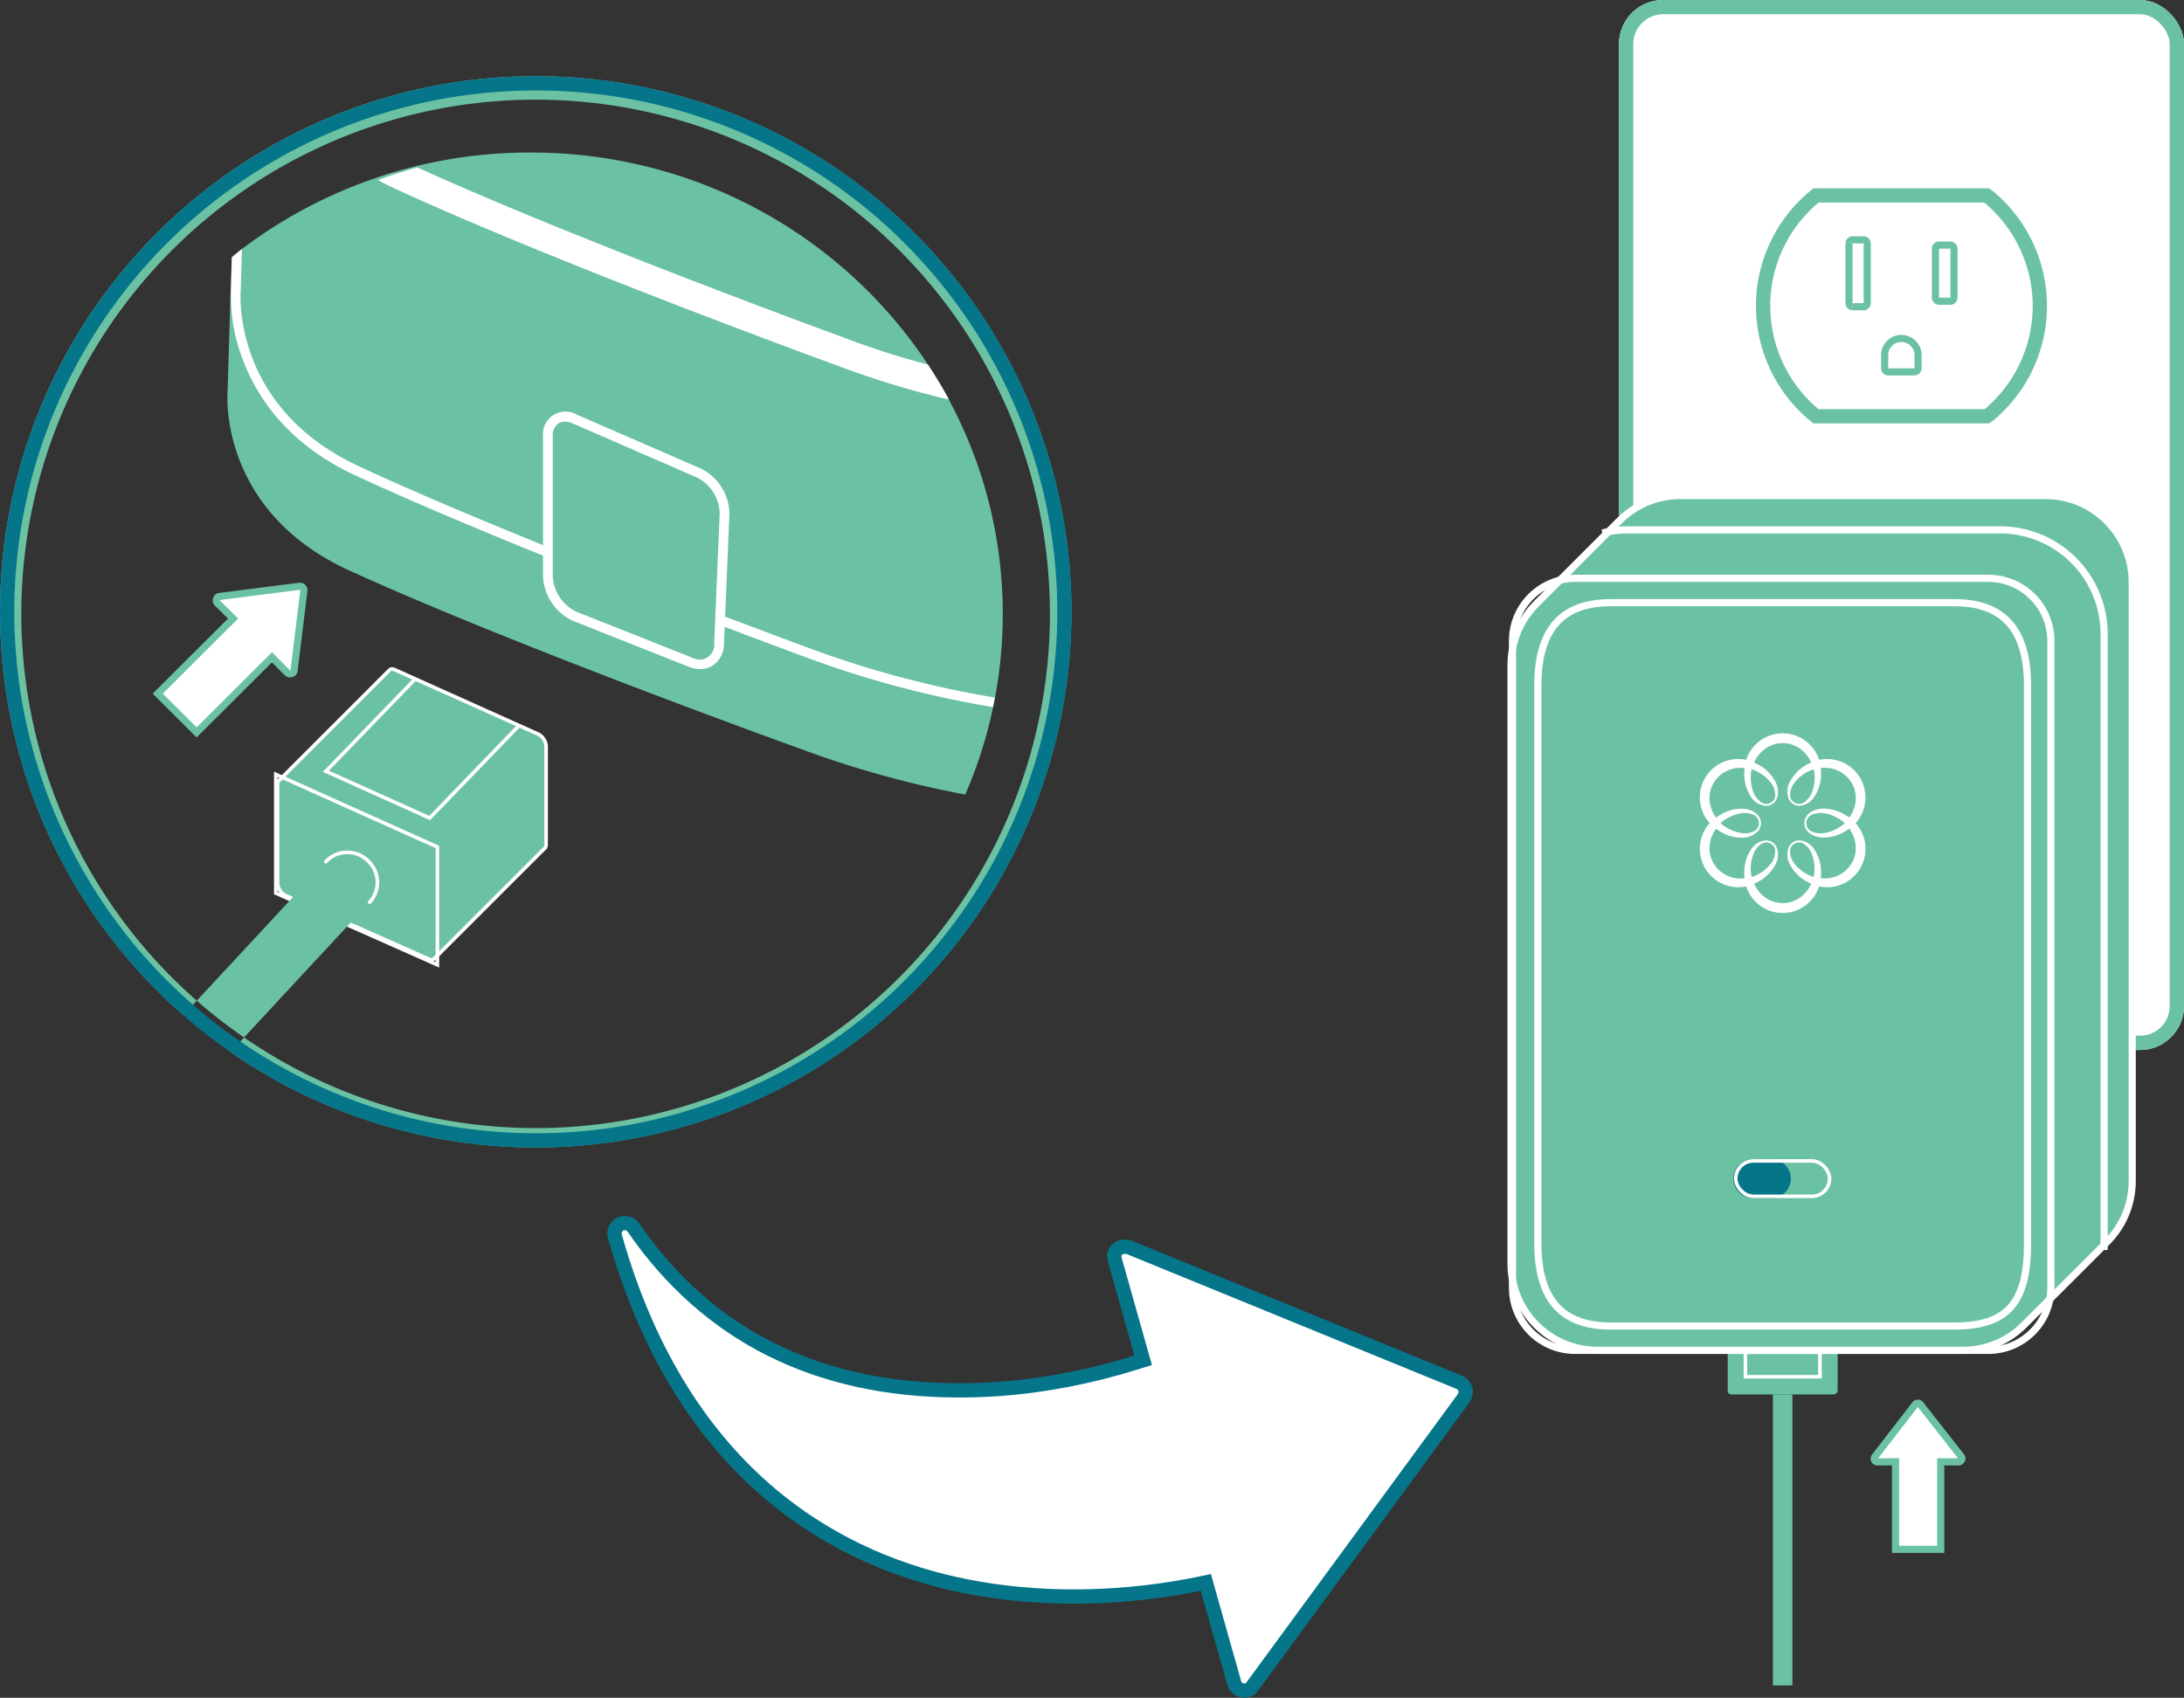 <svg xmlns="http://www.w3.org/2000/svg" width="305.754" height="237.718" viewBox="0 0 305.754 237.718">
  <rect x="0" y="0" width="305.754" height="237.718" fill="#333333" stroke="none"/>
  <g id="icon-shoptelolinx-step3" transform="translate(0)">
    <g id="outlet" transform="translate(226.655 0)">
      <g id="Rectangle_9" data-name="Rectangle 9" fill="#fff" stroke="#6bc2a3" stroke-miterlimit="10" stroke-width="2">
        <rect width="79.1" height="147.021" rx="6.16" stroke="none"/>
        <rect x="1" y="1" width="77.1" height="145.021" rx="5.16" fill="none"/>
      </g>
      <g id="Group_15" data-name="Group 15" transform="translate(20.179 27.366)">
        <g id="Group_13" data-name="Group 13" transform="translate(0 61.372)">
          <path id="Path_53" data-name="Path 53" d="M1047.5,279.285a19.857,19.857,0,0,0,0-30.44l-.341-.259h-23.907l-.286.245a19.857,19.857,0,0,0,0,30.44l.286.232h23.907Z" transform="translate(-1015.863 -248.586)" fill="none" stroke="#3bbfad" stroke-miterlimit="10" stroke-width="2"/>
          <path id="Path_54" data-name="Path 54" d="M1025.057,262.51h1.568a.519.519,0,0,0,.464-.518v-8.333a.519.519,0,0,0-.518-.518h0" transform="translate(-1012.518 -246.929)" fill="none" stroke="#3bbfad" stroke-miterlimit="10" stroke-width="1"/>
          <path id="Path_55" data-name="Path 55" d="M1024.677,253.521v8.333a.518.518,0,0,0,.518.518h0" transform="translate(-1012.656 -246.791)" fill="none" stroke="#3bbfad" stroke-miterlimit="10" stroke-width="1"/>
          <path id="Path_56" data-name="Path 56" d="M1026.709,253.141H1025.2a.518.518,0,0,0-.518.518h0" transform="translate(-1012.656 -246.929)" fill="none" stroke="#3bbfad" stroke-miterlimit="10" stroke-width="1"/>
          <path id="Path_57" data-name="Path 57" d="M1036.151,261.045c0-.008,0-.018,0-.027V254.2a.519.519,0,0,0-.518-.518h-1.568a.518.518,0,0,0-.518.518h0v6.819a.518.518,0,0,0,.518.518h1.541a.519.519,0,0,0,.544-.491" transform="translate(-1009.429 -246.732)" fill="none" stroke="#3bbfad" stroke-miterlimit="10" stroke-width="1"/>
          <path id="Path_58" data-name="Path 58" d="M1030.683,263.271a2.344,2.344,0,0,0-2.346,2.332v1.828a.518.518,0,0,0,.518.518h3.641a.534.534,0,0,0,.518-.518V265.6a2.346,2.346,0,0,0-2.332-2.332h0" transform="translate(-1011.324 -243.244)" fill="none" stroke="#3bbfad" stroke-miterlimit="10" stroke-width="1"/>
        </g>
        <g id="Group_14" data-name="Group 14">
          <path id="Path_59" data-name="Path 59" d="M1047.5,234.284a19.862,19.862,0,0,0,0-30.44l-.341-.259h-23.907l-.286.245a19.852,19.852,0,0,0,0,30.44l.286.232h23.907Z" transform="translate(-1015.863 -203.585)" fill="none" stroke="#6bc2a3" stroke-miterlimit="10" stroke-width="2"/>
          <path id="Path_60" data-name="Path 60" d="M1025.057,217.509h1.568a.517.517,0,0,0,.464-.518v-8.333a.52.52,0,0,0-.518-.518h0" transform="translate(-1012.518 -201.928)" fill="none" stroke="#6bc2a3" stroke-miterlimit="10" stroke-width="1"/>
          <path id="Path_61" data-name="Path 61" d="M1024.677,208.52v8.333a.518.518,0,0,0,.518.518h0" transform="translate(-1012.656 -201.79)" fill="none" stroke="#6bc2a3" stroke-miterlimit="10" stroke-width="1"/>
          <path id="Path_62" data-name="Path 62" d="M1026.709,208.14H1025.2a.519.519,0,0,0-.518.518h0" transform="translate(-1012.656 -201.928)" fill="none" stroke="#6bc2a3" stroke-miterlimit="10" stroke-width="1"/>
          <path id="Path_63" data-name="Path 63" d="M1036.151,216.046c0-.01,0-.019,0-.029V209.2a.52.52,0,0,0-.518-.518h-1.568a.519.519,0,0,0-.518.518h0v6.819a.518.518,0,0,0,.518.518h1.541a.517.517,0,0,0,.544-.49" transform="translate(-1009.429 -201.731)" fill="none" stroke="#6bc2a3" stroke-miterlimit="10" stroke-width="1"/>
          <path id="Path_64" data-name="Path 64" d="M1030.683,218.27a2.344,2.344,0,0,0-2.346,2.332v1.827a.518.518,0,0,0,.518.518h3.641a.533.533,0,0,0,.518-.518V220.6a2.347,2.347,0,0,0-2.332-2.332h0" transform="translate(-1011.324 -198.243)" fill="none" stroke="#6bc2a3" stroke-miterlimit="10" stroke-width="1"/>
        </g>
      </g>
    </g>
    <g id="jack" transform="translate(241.873 188.215)">
      <path id="Fill_13" data-name="Fill 13" d="M1016.869,367.43V326.685h2.728V367.43Z" transform="translate(-1010.536 -319.652)" fill="#6bc2a3"/>
      <path id="Rectangle_10" data-name="Rectangle 10" d="M0,0H15.392a0,0,0,0,1,0,0V6.443a.59.59,0,0,1-.59.59H.5a.5.5,0,0,1-.5-.5V0A0,0,0,0,1,0,0Z" fill="#6bc2a3"/>
      <g id="Rectangle_11" data-name="Rectangle 11" transform="translate(2.728 1.364)" fill="none" stroke="#fefefe" stroke-miterlimit="10" stroke-width="0.5">
        <rect width="9.937" height="2.941" stroke="none"/>
        <rect x="-0.25" y="-0.25" width="10.437" height="3.441" fill="none"/>
      </g>
    </g>
    <g id="linx" transform="translate(211.04 68.884)">
      <g id="depth" transform="translate(-989.617 -234.028)" fill="#6bc2a3" stroke-miterlimit="10">
        <path d="M 1053.362 354.223 L 1002.243 354.223 C 999.004 354.223 995.959 352.962 993.669 350.671 C 991.378 348.381 990.117 345.335 990.117 342.096 L 990.117 258.247 C 990.117 254.981 991.398 251.917 993.725 249.62 L 993.73 249.616 L 993.734 249.612 C 993.768 249.576 993.802 249.542 993.838 249.508 L 993.841 249.505 L 993.844 249.502 L 993.92 249.426 L 993.958 249.387 L 994.015 249.33 L 994.073 249.273 L 994.188 249.158 L 994.302 249.044 L 994.416 248.929 L 994.419 248.926 L 994.423 248.923 C 994.457 248.887 994.491 248.853 994.527 248.819 L 994.529 248.816 L 994.532 248.813 C 994.568 248.777 994.604 248.741 994.64 248.706 L 994.647 248.7 L 994.653 248.694 C 994.689 248.657 994.725 248.62 994.761 248.584 L 994.819 248.527 L 994.876 248.47 L 994.991 248.354 L 995.048 248.298 L 995.105 248.24 L 995.22 248.126 L 995.223 248.123 L 995.226 248.119 C 995.25 248.095 995.274 248.071 995.298 248.048 L 995.335 248.01 L 995.393 247.953 L 995.45 247.895 L 995.524 247.821 L 995.565 247.781 L 995.68 247.666 L 995.736 247.609 L 995.794 247.552 L 995.908 247.437 L 995.913 247.432 C 995.948 247.398 995.982 247.363 996.018 247.329 L 996.024 247.323 L 996.03 247.316 C 996.066 247.28 996.101 247.244 996.136 247.209 L 996.19 247.156 L 996.253 247.092 L 996.368 246.977 L 996.444 246.901 L 996.482 246.863 L 996.597 246.749 L 996.643 246.702 L 996.712 246.634 L 996.753 246.593 C 996.775 246.57 996.798 246.547 996.821 246.524 L 996.825 246.521 L 996.828 246.518 L 996.942 246.404 L 997 246.346 L 997.057 246.289 L 997.171 246.174 L 997.217 246.129 L 997.286 246.06 L 997.381 245.964 L 997.4 245.945 L 997.431 245.914 C 997.455 245.89 997.478 245.866 997.503 245.844 L 997.513 245.834 L 997.523 245.824 C 997.559 245.787 997.595 245.751 997.631 245.715 L 997.688 245.657 L 997.745 245.6 L 997.86 245.486 L 997.917 245.428 L 997.975 245.371 L 998.089 245.257 L 998.13 245.215 L 998.203 245.142 L 998.207 245.139 L 998.21 245.136 C 998.244 245.1 998.278 245.066 998.313 245.032 L 998.316 245.029 L 998.319 245.026 L 998.383 244.963 L 998.434 244.911 L 998.549 244.797 L 998.606 244.74 L 998.663 244.682 L 998.778 244.568 L 998.781 244.565 L 998.784 244.561 C 998.822 244.523 998.852 244.492 998.881 244.465 L 998.894 244.453 L 998.906 244.44 C 998.929 244.416 998.952 244.393 998.975 244.37 L 999.007 244.338 L 999.01 244.335 L 999.013 244.332 C 999.047 244.297 999.081 244.263 999.117 244.229 L 999.12 244.226 L 999.123 244.223 L 999.18 244.165 L 999.237 244.108 L 999.246 244.099 L 999.353 243.993 L 999.466 243.879 L 999.504 243.841 C 999.528 243.817 999.551 243.793 999.575 243.771 L 999.581 243.765 L 999.587 243.758 C 999.621 243.723 999.655 243.689 999.69 243.655 L 999.697 243.648 L 999.704 243.642 C 999.738 243.606 999.769 243.575 999.799 243.548 L 999.808 243.539 L 999.818 243.529 C 999.854 243.492 999.89 243.456 999.926 243.419 L 1000.041 243.304 L 1000.086 243.259 L 1000.155 243.19 L 1000.251 243.095 L 1000.27 243.076 L 1000.273 243.073 L 1000.276 243.069 C 1000.314 243.03 1000.344 243 1000.372 242.974 L 1000.386 242.962 L 1000.399 242.948 C 1000.425 242.919 1000.456 242.888 1000.492 242.853 L 1000.499 242.847 L 1000.505 242.84 C 1000.539 242.805 1000.573 242.771 1000.609 242.737 L 1000.612 242.734 L 1000.615 242.731 L 1000.73 242.616 L 1000.768 242.578 L 1000.844 242.501 L 1000.958 242.387 L 1000.99 242.356 C 1001.013 242.332 1001.037 242.308 1001.062 242.285 L 1001.075 242.273 L 1001.087 242.26 C 1001.114 242.231 1001.144 242.2 1001.183 242.163 L 1001.189 242.157 L 1001.195 242.15 C 1001.231 242.114 1001.262 242.083 1001.291 242.056 L 1001.3 242.047 L 1001.31 242.037 C 1001.346 242 1001.382 241.964 1001.418 241.928 L 1001.533 241.812 L 1001.647 241.698 L 1001.651 241.695 L 1001.654 241.691 C 1001.677 241.668 1001.699 241.645 1001.722 241.623 L 1001.762 241.584 L 1001.765 241.581 L 1001.768 241.577 C 1001.805 241.539 1001.835 241.509 1001.865 241.482 L 1001.875 241.473 L 1001.884 241.463 C 1001.918 241.427 1001.951 241.393 1001.986 241.359 L 1001.989 241.356 L 1001.993 241.353 L 1002.107 241.239 L 1002.222 241.124 C 1002.259 241.086 1002.294 241.051 1002.331 241.016 L 1002.341 241.006 L 1002.35 240.996 C 1002.376 240.968 1002.407 240.937 1002.444 240.901 L 1002.45 240.895 L 1002.457 240.889 C 1002.493 240.851 1002.524 240.82 1002.553 240.793 L 1002.567 240.781 L 1002.579 240.768 C 1002.606 240.739 1002.636 240.708 1002.675 240.671 L 1002.678 240.667 L 1002.682 240.664 L 1002.795 240.55 L 1002.911 240.435 L 1002.948 240.397 L 1003.025 240.321 L 1003.028 240.318 L 1003.031 240.314 C 1003.054 240.291 1003.077 240.268 1003.1 240.246 L 1003.139 240.206 L 1003.142 240.203 L 1003.145 240.2 C 1003.182 240.162 1003.213 240.131 1003.242 240.104 L 1003.255 240.092 L 1003.267 240.079 C 1003.294 240.05 1003.325 240.019 1003.364 239.982 L 1003.367 239.979 L 1003.37 239.976 L 1003.446 239.9 L 1003.484 239.861 L 1003.542 239.804 L 1003.599 239.747 L 1003.714 239.632 L 1003.754 239.591 C 1003.777 239.568 1003.8 239.545 1003.823 239.522 L 1003.829 239.516 L 1003.835 239.51 C 1003.868 239.476 1003.902 239.442 1003.936 239.409 L 1003.942 239.403 L 1003.949 239.397 C 1003.983 239.361 1004.017 239.327 1004.053 239.293 L 1004.056 239.29 L 1004.058 239.287 L 1004.098 239.247 C 1004.121 239.224 1004.143 239.201 1004.167 239.179 L 1004.17 239.176 L 1004.173 239.173 L 1004.228 239.118 L 1004.287 239.058 L 1004.403 238.943 L 1004.517 238.829 L 1004.52 238.826 L 1004.523 238.823 C 1004.557 238.787 1004.591 238.753 1004.626 238.719 L 1004.63 238.716 L 1004.633 238.712 L 1004.66 238.685 C 1004.684 238.661 1004.709 238.636 1004.734 238.612 L 1004.747 238.6 L 1004.759 238.587 C 1004.787 238.558 1004.817 238.527 1004.855 238.49 L 1004.859 238.487 L 1004.862 238.484 L 1004.919 238.426 L 1004.976 238.369 L 1005.091 238.254 L 1005.205 238.14 C 1007.507 235.81 1010.571 234.528 1013.835 234.528 L 1064.954 234.528 C 1068.193 234.528 1071.238 235.789 1073.529 238.08 C 1075.82 240.37 1077.081 243.416 1077.081 246.655 L 1077.081 330.504 C 1077.081 333.77 1075.799 336.834 1073.47 339.133 L 1073.465 339.137 L 1073.461 339.142 C 1073.427 339.178 1073.395 339.208 1073.366 339.236 L 1073.353 339.248 L 1073.341 339.261 C 1073.313 339.29 1073.283 339.321 1073.245 339.358 L 1073.242 339.361 L 1073.239 339.364 L 1073.124 339.479 C 1073.09 339.513 1073.055 339.548 1073.02 339.583 L 1073.009 339.593 L 1072.952 339.65 L 1072.895 339.707 L 1072.781 339.822 L 1072.777 339.825 L 1072.774 339.829 C 1072.74 339.864 1072.706 339.898 1072.671 339.932 L 1072.668 339.935 L 1072.665 339.938 C 1072.627 339.975 1072.592 340.011 1072.557 340.044 L 1072.55 340.051 L 1072.543 340.058 C 1072.512 340.09 1072.481 340.121 1072.45 340.153 L 1072.435 340.168 C 1072.397 340.205 1072.359 340.244 1072.32 340.282 L 1072.236 340.366 L 1072.206 340.396 L 1072.168 340.434 L 1072.092 340.511 L 1071.996 340.606 L 1071.977 340.625 L 1071.974 340.629 L 1071.971 340.632 C 1071.948 340.655 1071.925 340.678 1071.902 340.701 L 1071.861 340.741 L 1071.8 340.803 L 1071.746 340.856 C 1071.708 340.894 1071.67 340.933 1071.631 340.971 L 1071.558 341.045 L 1071.518 341.085 L 1071.498 341.104 L 1071.403 341.199 L 1071.289 341.314 L 1071.285 341.317 L 1071.282 341.32 C 1071.248 341.356 1071.214 341.389 1071.179 341.423 L 1071.176 341.427 L 1071.172 341.431 L 1071.111 341.491 L 1071.058 341.545 C 1071.02 341.583 1070.981 341.621 1070.943 341.66 L 1070.867 341.736 L 1070.829 341.774 L 1070.802 341.8 L 1070.715 341.888 L 1070.6 342.003 L 1070.58 342.022 L 1070.486 342.117 L 1070.482 342.121 L 1070.479 342.124 C 1070.456 342.147 1070.434 342.169 1070.411 342.192 L 1070.369 342.234 L 1070.312 342.291 L 1070.254 342.348 C 1070.22 342.382 1070.186 342.417 1070.151 342.452 L 1070.14 342.463 L 1070.054 342.548 L 1070.026 342.577 L 1069.98 342.623 L 1069.911 342.691 L 1069.873 342.73 L 1069.797 342.806 L 1069.767 342.836 C 1069.743 342.86 1069.719 342.885 1069.694 342.908 L 1069.684 342.917 L 1069.674 342.927 C 1069.641 342.961 1069.609 342.994 1069.576 343.026 L 1069.566 343.037 C 1069.528 343.075 1069.489 343.113 1069.451 343.152 L 1069.375 343.228 L 1069.337 343.266 L 1069.28 343.323 L 1069.222 343.38 L 1069.176 343.426 L 1069.108 343.494 C 1069.069 343.533 1069.032 343.571 1068.994 343.609 L 1068.99 343.612 L 1068.986 343.616 C 1068.953 343.651 1068.918 343.686 1068.883 343.72 L 1068.88 343.722 L 1068.878 343.725 C 1068.839 343.763 1068.801 343.802 1068.762 343.841 L 1068.688 343.914 L 1068.648 343.954 L 1068.572 344.031 L 1068.534 344.069 L 1068.493 344.11 L 1068.42 344.183 L 1068.416 344.187 L 1068.412 344.19 C 1068.376 344.228 1068.345 344.258 1068.316 344.285 L 1068.303 344.298 L 1068.29 344.311 C 1068.268 344.335 1068.245 344.358 1068.222 344.381 L 1068.19 344.413 L 1068.128 344.474 L 1068.073 344.529 L 1068 344.603 L 1067.96 344.643 L 1067.925 344.677 L 1067.844 344.758 L 1067.788 344.815 L 1067.731 344.871 C 1067.692 344.911 1067.654 344.949 1067.616 344.986 L 1067.554 345.048 L 1067.501 345.102 L 1067.498 345.105 L 1067.495 345.108 C 1067.461 345.143 1067.427 345.177 1067.391 345.211 L 1067.389 345.214 L 1067.386 345.217 L 1067.307 345.296 L 1067.271 345.332 L 1067.156 345.447 L 1067.099 345.504 L 1067.042 345.56 L 1067.021 345.581 L 1066.927 345.675 L 1066.924 345.679 L 1066.92 345.682 C 1066.885 345.719 1066.853 345.75 1066.824 345.778 L 1066.811 345.79 L 1066.799 345.803 C 1066.776 345.827 1066.752 345.851 1066.728 345.874 L 1066.698 345.905 L 1066.695 345.908 L 1066.691 345.911 C 1066.657 345.947 1066.623 345.981 1066.588 346.015 L 1066.585 346.018 L 1066.582 346.02 L 1066.467 346.136 L 1066.41 346.192 L 1066.353 346.249 L 1066.332 346.271 L 1066.239 346.364 L 1066.21 346.393 C 1066.185 346.417 1066.161 346.443 1066.135 346.466 L 1066.122 346.479 L 1066.11 346.491 C 1066.083 346.521 1066.052 346.552 1066.014 346.589 L 1066.008 346.595 L 1066.002 346.601 C 1065.967 346.637 1065.936 346.668 1065.906 346.696 L 1065.896 346.705 L 1065.887 346.714 C 1065.853 346.75 1065.818 346.784 1065.784 346.819 L 1065.778 346.824 L 1065.726 346.877 L 1065.665 346.938 L 1065.644 346.959 L 1065.55 347.052 L 1065.464 347.139 L 1065.435 347.168 L 1065.432 347.171 L 1065.429 347.174 C 1065.395 347.209 1065.36 347.244 1065.325 347.278 L 1065.319 347.284 L 1065.313 347.29 C 1065.278 347.326 1065.247 347.357 1065.217 347.385 L 1065.208 347.394 L 1065.199 347.403 C 1065.166 347.437 1065.133 347.47 1065.1 347.502 L 1065.09 347.513 L 1064.975 347.628 L 1064.918 347.684 L 1064.862 347.741 L 1064.781 347.822 L 1064.746 347.856 L 1064.743 347.859 L 1064.74 347.862 C 1064.703 347.901 1064.672 347.932 1064.643 347.958 L 1064.63 347.97 L 1064.618 347.983 C 1064.591 348.013 1064.56 348.044 1064.522 348.08 L 1064.519 348.083 L 1064.516 348.087 L 1064.486 348.117 C 1064.462 348.141 1064.438 348.165 1064.414 348.188 L 1064.404 348.197 L 1064.396 348.205 C 1064.359 348.243 1064.323 348.28 1064.286 348.316 L 1064.229 348.373 L 1064.173 348.43 L 1064.169 348.433 L 1064.166 348.437 C 1064.143 348.461 1064.12 348.483 1064.097 348.506 L 1064.058 348.545 L 1064.055 348.548 L 1064.051 348.551 C 1064.014 348.59 1063.983 348.62 1063.955 348.647 L 1063.942 348.659 L 1063.93 348.672 C 1063.902 348.702 1063.872 348.732 1063.834 348.769 L 1063.83 348.772 L 1063.827 348.775 L 1063.798 348.804 L 1063.712 348.891 C 1063.679 348.923 1063.645 348.957 1063.611 348.991 L 1063.598 349.005 L 1063.541 349.062 L 1063.484 349.119 C 1063.447 349.155 1063.411 349.192 1063.374 349.228 L 1063.364 349.237 L 1063.355 349.246 C 1063.327 349.276 1063.297 349.307 1063.261 349.342 L 1063.255 349.348 L 1063.248 349.354 C 1063.214 349.39 1063.18 349.424 1063.145 349.458 L 1063.141 349.461 L 1063.138 349.465 L 1063.101 349.501 C 1063.078 349.525 1063.054 349.549 1063.029 349.573 L 1063.027 349.576 L 1063.025 349.578 C 1062.992 349.611 1062.959 349.643 1062.927 349.676 L 1062.909 349.694 L 1062.823 349.779 L 1062.795 349.808 L 1062.718 349.884 L 1062.68 349.922 L 1062.677 349.925 L 1062.674 349.928 C 1062.64 349.964 1062.606 349.998 1062.571 350.032 L 1062.567 350.035 L 1062.564 350.038 L 1062.535 350.068 C 1062.511 350.092 1062.488 350.116 1062.463 350.139 L 1062.449 350.151 L 1062.437 350.165 C 1062.411 350.193 1062.38 350.223 1062.341 350.262 L 1062.338 350.264 L 1062.336 350.267 L 1062.22 350.382 L 1062.15 350.453 L 1062.106 350.496 L 1062.049 350.554 L 1061.991 350.611 C 1059.69 352.941 1056.626 354.223 1053.362 354.223 Z" stroke="none"/>
        <path d="M 1013.835 235.028 C 1010.705 235.028 1007.768 236.257 1005.563 238.489 L 1005.561 238.491 L 1005.559 238.494 L 1005.445 238.607 L 1005.329 238.723 L 1005.273 238.78 L 1005.215 238.838 L 1005.209 238.844 L 1005.203 238.85 C 1005.171 238.88 1005.146 238.905 1005.125 238.928 L 1005.101 238.954 L 1005.075 238.978 C 1005.054 238.997 1005.035 239.017 1005.016 239.037 L 1004.987 239.065 L 1004.981 239.072 L 1004.974 239.079 C 1004.943 239.109 1004.912 239.139 1004.882 239.17 L 1004.876 239.176 L 1004.87 239.182 L 1004.794 239.259 L 1004.756 239.296 L 1004.641 239.412 L 1004.584 239.468 L 1004.526 239.526 L 1004.52 239.533 L 1004.514 239.539 C 1004.493 239.559 1004.473 239.579 1004.453 239.599 L 1004.412 239.641 L 1004.406 239.646 L 1004.4 239.652 C 1004.369 239.682 1004.339 239.713 1004.308 239.744 L 1004.296 239.757 L 1004.283 239.769 C 1004.253 239.798 1004.224 239.828 1004.195 239.857 L 1004.183 239.87 L 1004.17 239.882 C 1004.15 239.902 1004.13 239.922 1004.11 239.943 L 1004.068 239.985 L 1003.952 240.1 L 1003.899 240.154 L 1003.838 240.215 L 1003.723 240.329 L 1003.718 240.335 L 1003.712 240.341 C 1003.679 240.372 1003.654 240.398 1003.633 240.42 L 1003.609 240.446 L 1003.583 240.47 C 1003.56 240.491 1003.535 240.516 1003.505 240.547 L 1003.499 240.554 L 1003.492 240.56 L 1003.451 240.601 C 1003.431 240.621 1003.411 240.641 1003.391 240.661 L 1003.385 240.668 L 1003.378 240.674 L 1003.265 240.788 L 1003.149 240.904 L 1003.036 241.017 L 1003.029 241.024 L 1003.022 241.03 C 1002.99 241.061 1002.966 241.086 1002.945 241.108 L 1002.92 241.135 L 1002.894 241.159 C 1002.872 241.18 1002.847 241.204 1002.816 241.236 L 1002.804 241.249 L 1002.791 241.262 C 1002.761 241.29 1002.736 241.315 1002.716 241.337 L 1002.698 241.356 L 1002.678 241.375 C 1002.644 241.409 1002.61 241.443 1002.576 241.477 L 1002.46 241.593 L 1002.347 241.706 L 1002.34 241.713 L 1002.333 241.719 C 1002.302 241.749 1002.274 241.779 1002.244 241.81 L 1002.225 241.829 L 1002.205 241.848 C 1002.183 241.869 1002.158 241.893 1002.128 241.925 L 1002.121 241.931 L 1002.115 241.937 L 1002.074 241.979 C 1002.054 241.998 1002.034 242.018 1002.014 242.038 L 1002.007 242.045 L 1002.001 242.052 L 1001.887 242.166 L 1001.771 242.281 C 1001.737 242.316 1001.703 242.35 1001.669 242.385 L 1001.651 242.404 L 1001.632 242.421 C 1001.609 242.442 1001.584 242.467 1001.555 242.497 L 1001.543 242.51 L 1001.53 242.522 C 1001.498 242.553 1001.473 242.578 1001.452 242.601 L 1001.428 242.627 L 1001.402 242.651 C 1001.383 242.669 1001.364 242.688 1001.345 242.707 L 1001.312 242.741 L 1001.299 242.753 L 1001.197 242.855 L 1001.084 242.968 L 1000.968 243.085 L 1000.962 243.091 L 1000.956 243.097 C 1000.925 243.127 1000.895 243.157 1000.865 243.188 L 1000.852 243.201 L 1000.839 243.213 C 1000.81 243.242 1000.785 243.266 1000.765 243.288 L 1000.74 243.315 L 1000.712 243.341 C 1000.691 243.361 1000.667 243.385 1000.636 243.417 L 1000.63 243.423 L 1000.623 243.43 L 1000.509 243.544 L 1000.432 243.62 L 1000.395 243.657 L 1000.299 243.754 L 1000.28 243.773 C 1000.245 243.807 1000.211 243.841 1000.177 243.876 L 1000.159 243.896 L 1000.139 243.914 C 1000.117 243.935 1000.092 243.959 1000.064 243.988 L 1000.051 244.002 L 1000.037 244.015 C 1000.006 244.045 999.977 244.075 999.947 244.105 L 999.934 244.118 L 999.921 244.131 C 999.901 244.151 999.881 244.171 999.86 244.192 L 999.82 244.233 L 999.744 244.309 L 999.707 244.346 L 999.591 244.462 L 999.534 244.519 L 999.476 244.577 L 999.47 244.583 L 999.464 244.589 C 999.433 244.619 999.403 244.649 999.373 244.68 L 999.367 244.686 L 999.361 244.691 L 999.327 244.725 C 999.309 244.744 999.29 244.762 999.271 244.781 L 999.248 244.807 L 999.222 244.831 C 999.2 244.852 999.175 244.876 999.144 244.909 L 999.137 244.915 L 999.131 244.922 L 999.017 245.036 L 998.959 245.093 L 998.902 245.15 L 998.787 245.265 L 998.728 245.325 L 998.673 245.38 L 998.667 245.386 L 998.661 245.392 C 998.629 245.422 998.599 245.452 998.569 245.483 L 998.563 245.489 L 998.557 245.496 L 998.491 245.562 L 998.443 245.61 L 998.43 245.623 L 998.328 245.725 L 998.214 245.839 L 998.099 245.954 L 998.042 246.01 L 997.984 246.068 C 997.951 246.102 997.917 246.136 997.883 246.17 L 997.864 246.191 L 997.843 246.21 C 997.823 246.228 997.805 246.247 997.786 246.266 L 997.754 246.299 L 997.639 246.413 L 997.525 246.528 L 997.41 246.642 L 997.353 246.699 L 997.295 246.757 L 997.182 246.871 L 997.175 246.877 L 997.169 246.884 C 997.148 246.904 997.128 246.925 997.107 246.945 L 997.065 246.988 L 996.997 247.056 L 996.95 247.102 L 996.836 247.217 L 996.722 247.33 L 996.606 247.446 L 996.543 247.51 L 996.491 247.562 C 996.457 247.595 996.424 247.629 996.39 247.664 L 996.378 247.676 L 996.365 247.688 C 996.332 247.72 996.301 247.752 996.269 247.784 L 996.262 247.791 L 996.147 247.905 L 996.09 247.963 L 996.034 248.019 L 995.918 248.134 L 995.877 248.176 L 995.803 248.249 L 995.755 248.298 L 995.689 248.364 L 995.649 248.404 C 995.628 248.424 995.606 248.445 995.586 248.467 L 995.579 248.473 L 995.573 248.48 L 995.458 248.594 L 995.345 248.707 L 995.241 248.812 L 995.229 248.823 L 995.169 248.884 L 995.115 248.938 C 995.081 248.972 995.047 249.006 995.012 249.041 L 995 249.054 L 994.987 249.066 C 994.953 249.099 994.92 249.133 994.886 249.167 L 994.88 249.172 L 994.874 249.178 C 994.843 249.208 994.813 249.239 994.782 249.27 L 994.776 249.277 L 994.769 249.283 L 994.656 249.397 L 994.579 249.474 L 994.542 249.511 L 994.426 249.627 L 994.35 249.703 L 994.311 249.741 L 994.197 249.855 L 994.191 249.861 L 994.185 249.867 C 994.154 249.897 994.124 249.928 994.093 249.959 L 994.085 249.968 L 994.077 249.976 C 991.846 252.178 990.617 255.116 990.617 258.247 L 990.617 342.096 C 990.617 345.202 991.826 348.122 994.022 350.318 C 996.218 352.514 999.137 353.723 1002.243 353.723 L 1053.362 353.723 C 1056.491 353.723 1059.429 352.494 1061.634 350.262 L 1061.636 350.26 L 1061.638 350.258 L 1061.707 350.189 L 1061.753 350.142 L 1061.796 350.099 L 1061.866 350.03 C 1061.905 349.991 1061.944 349.952 1061.983 349.913 L 1061.988 349.908 L 1061.993 349.902 C 1062.026 349.87 1062.051 349.846 1062.071 349.825 L 1062.096 349.797 L 1062.123 349.772 C 1062.142 349.754 1062.16 349.736 1062.179 349.717 L 1062.211 349.685 L 1062.217 349.678 L 1062.223 349.672 C 1062.254 349.642 1062.284 349.612 1062.315 349.581 L 1062.321 349.575 L 1062.327 349.568 L 1062.365 349.53 L 1062.441 349.454 L 1062.467 349.428 L 1062.555 349.341 L 1062.566 349.329 C 1062.602 349.294 1062.637 349.259 1062.672 349.223 L 1062.677 349.219 L 1062.681 349.214 C 1062.703 349.193 1062.725 349.171 1062.746 349.15 L 1062.784 349.112 L 1062.791 349.105 L 1062.798 349.098 C 1062.829 349.068 1062.859 349.038 1062.888 349.007 L 1062.901 348.994 L 1062.914 348.982 C 1062.943 348.954 1062.968 348.929 1062.99 348.905 L 1063.008 348.886 L 1063.027 348.868 C 1063.062 348.834 1063.095 348.8 1063.131 348.764 L 1063.187 348.708 L 1063.244 348.652 L 1063.256 348.64 C 1063.291 348.605 1063.326 348.57 1063.358 348.537 L 1063.474 348.422 L 1063.48 348.415 L 1063.486 348.409 C 1063.518 348.379 1063.543 348.354 1063.564 348.331 L 1063.588 348.305 L 1063.614 348.281 C 1063.636 348.261 1063.661 348.236 1063.692 348.204 L 1063.698 348.198 L 1063.704 348.191 L 1063.745 348.15 C 1063.766 348.13 1063.786 348.111 1063.806 348.09 L 1063.812 348.083 L 1063.82 348.076 L 1063.876 348.019 L 1063.932 347.963 C 1063.967 347.928 1064.002 347.894 1064.037 347.857 L 1064.054 347.84 L 1064.072 347.823 C 1064.092 347.804 1064.111 347.785 1064.13 347.765 L 1064.162 347.733 L 1064.169 347.727 L 1064.175 347.72 C 1064.206 347.691 1064.231 347.665 1064.253 347.642 L 1064.277 347.617 L 1064.302 347.593 C 1064.325 347.572 1064.35 347.547 1064.381 347.515 L 1064.387 347.509 L 1064.393 347.503 L 1064.422 347.474 L 1064.509 347.387 L 1064.565 347.331 L 1064.621 347.274 L 1064.629 347.266 L 1064.735 347.16 L 1064.749 347.147 C 1064.779 347.117 1064.809 347.086 1064.839 347.055 L 1064.857 347.037 L 1064.875 347.019 C 1064.899 346.997 1064.925 346.972 1064.953 346.943 L 1064.965 346.93 L 1064.977 346.919 C 1065.009 346.888 1065.039 346.858 1065.07 346.826 L 1065.075 346.82 L 1065.082 346.814 L 1065.11 346.785 L 1065.198 346.698 L 1065.297 346.598 L 1065.312 346.583 L 1065.373 346.522 L 1065.424 346.471 L 1065.432 346.464 C 1065.464 346.432 1065.496 346.4 1065.528 346.366 L 1065.546 346.348 L 1065.564 346.331 C 1065.588 346.309 1065.614 346.283 1065.642 346.254 L 1065.654 346.242 L 1065.666 346.229 C 1065.698 346.198 1065.723 346.173 1065.744 346.151 L 1065.769 346.125 L 1065.795 346.1 C 1065.815 346.081 1065.835 346.061 1065.855 346.041 L 1065.886 346.009 L 1065.975 345.921 L 1066 345.895 L 1066.057 345.839 L 1066.113 345.783 L 1066.229 345.667 L 1066.234 345.661 L 1066.24 345.656 C 1066.271 345.626 1066.301 345.596 1066.331 345.564 L 1066.338 345.558 L 1066.344 345.551 L 1066.377 345.519 C 1066.396 345.5 1066.415 345.482 1066.433 345.462 L 1066.457 345.436 L 1066.483 345.412 C 1066.506 345.391 1066.531 345.366 1066.56 345.335 L 1066.567 345.328 L 1066.574 345.321 L 1066.671 345.224 L 1066.689 345.206 L 1066.745 345.15 L 1066.802 345.094 L 1066.917 344.978 L 1066.946 344.95 L 1067.033 344.863 L 1067.038 344.857 L 1067.044 344.852 C 1067.075 344.822 1067.105 344.792 1067.135 344.76 L 1067.141 344.754 L 1067.147 344.748 L 1067.198 344.698 L 1067.263 344.632 L 1067.378 344.517 L 1067.434 344.461 L 1067.49 344.405 L 1067.593 344.302 L 1067.606 344.289 L 1067.641 344.255 L 1067.719 344.176 L 1067.775 344.121 L 1067.836 344.06 L 1067.87 344.025 C 1067.888 344.007 1067.906 343.99 1067.924 343.971 L 1067.949 343.944 L 1067.976 343.919 C 1067.998 343.899 1068.022 343.875 1068.052 343.844 L 1068.059 343.836 L 1068.067 343.828 L 1068.142 343.754 L 1068.18 343.715 L 1068.295 343.6 L 1068.336 343.559 L 1068.408 343.488 C 1068.447 343.449 1068.486 343.41 1068.525 343.371 L 1068.53 343.365 L 1068.536 343.36 C 1068.567 343.33 1068.597 343.3 1068.626 343.269 L 1068.633 343.262 L 1068.641 343.255 L 1068.755 343.14 L 1068.82 343.075 L 1068.869 343.027 L 1068.983 342.912 L 1069.02 342.876 L 1069.097 342.799 C 1069.136 342.76 1069.175 342.721 1069.212 342.684 L 1069.223 342.673 C 1069.253 342.642 1069.283 342.612 1069.314 342.581 L 1069.333 342.56 L 1069.354 342.541 C 1069.373 342.523 1069.392 342.503 1069.411 342.484 L 1069.444 342.452 L 1069.519 342.376 L 1069.558 342.338 L 1069.615 342.281 L 1069.672 342.224 L 1069.691 342.205 L 1069.786 342.11 L 1069.798 342.098 C 1069.833 342.063 1069.868 342.028 1069.9 341.996 L 1069.96 341.935 L 1070.015 341.88 L 1070.059 341.837 C 1070.079 341.817 1070.099 341.797 1070.118 341.777 L 1070.125 341.77 L 1070.133 341.763 L 1070.215 341.68 L 1070.246 341.649 L 1070.362 341.533 L 1070.447 341.449 L 1070.475 341.42 L 1070.51 341.385 L 1070.589 341.307 C 1070.627 341.268 1070.666 341.229 1070.704 341.192 L 1070.758 341.138 L 1070.818 341.078 L 1070.825 341.07 L 1070.832 341.063 C 1070.863 341.034 1070.893 341.004 1070.923 340.973 L 1070.929 340.967 L 1070.935 340.96 L 1071.05 340.845 L 1071.135 340.76 L 1071.164 340.731 L 1071.203 340.692 L 1071.277 340.618 C 1071.316 340.579 1071.355 340.54 1071.393 340.503 L 1071.445 340.451 L 1071.508 340.388 L 1071.551 340.345 C 1071.571 340.325 1071.592 340.305 1071.611 340.284 L 1071.617 340.278 L 1071.624 340.272 L 1071.638 340.258 L 1071.739 340.157 L 1071.807 340.088 L 1071.853 340.043 L 1071.872 340.024 L 1071.967 339.929 L 1071.979 339.917 C 1072.013 339.882 1072.048 339.847 1072.081 339.815 L 1072.097 339.799 C 1072.125 339.77 1072.154 339.741 1072.183 339.711 L 1072.196 339.698 L 1072.21 339.684 C 1072.242 339.653 1072.275 339.621 1072.307 339.588 L 1072.311 339.584 L 1072.317 339.578 L 1072.323 339.572 C 1072.354 339.543 1072.384 339.513 1072.414 339.482 L 1072.42 339.475 L 1072.427 339.468 L 1072.542 339.353 L 1072.599 339.297 L 1072.655 339.24 L 1072.667 339.229 C 1072.702 339.194 1072.737 339.158 1072.769 339.126 L 1072.854 339.041 L 1072.885 339.01 L 1072.891 339.004 L 1072.898 338.998 C 1072.929 338.967 1072.954 338.943 1072.975 338.92 L 1072.999 338.894 L 1073.025 338.87 C 1073.048 338.849 1073.073 338.824 1073.101 338.795 L 1073.11 338.786 L 1073.119 338.777 C 1075.352 336.573 1076.581 333.635 1076.581 330.504 L 1076.581 246.655 C 1076.581 243.549 1075.372 240.629 1073.175 238.433 C 1070.979 236.237 1068.059 235.028 1064.954 235.028 L 1013.835 235.028 M 1013.835 234.028 L 1064.954 234.028 C 1071.927 234.028 1077.581 239.681 1077.581 246.655 L 1077.581 330.504 C 1077.581 334.021 1076.141 337.199 1073.821 339.488 C 1073.785 339.527 1073.746 339.565 1073.707 339.602 C 1073.67 339.641 1073.632 339.679 1073.592 339.717 C 1073.554 339.756 1073.516 339.794 1073.478 339.832 C 1073.439 339.87 1073.401 339.908 1073.363 339.947 C 1073.325 339.985 1073.287 340.023 1073.248 340.061 C 1073.21 340.099 1073.172 340.138 1073.134 340.176 C 1073.096 340.215 1073.058 340.253 1073.018 340.292 C 1072.98 340.33 1072.942 340.368 1072.903 340.405 C 1072.865 340.444 1072.827 340.483 1072.789 340.521 C 1072.751 340.559 1072.713 340.597 1072.674 340.635 C 1072.636 340.674 1072.598 340.712 1072.56 340.75 C 1072.522 340.788 1072.483 340.826 1072.445 340.864 C 1072.407 340.903 1072.369 340.941 1072.331 340.979 C 1072.292 341.019 1072.253 341.057 1072.215 341.095 C 1072.177 341.133 1072.138 341.171 1072.1 341.209 C 1072.062 341.248 1072.024 341.286 1071.986 341.324 C 1071.947 341.362 1071.909 341.4 1071.871 341.439 C 1071.833 341.477 1071.795 341.515 1071.756 341.553 C 1071.718 341.591 1071.68 341.63 1071.642 341.668 C 1071.604 341.707 1071.566 341.745 1071.526 341.784 C 1071.488 341.822 1071.45 341.86 1071.411 341.898 C 1071.373 341.936 1071.335 341.975 1071.297 342.013 C 1071.259 342.051 1071.221 342.089 1071.182 342.127 C 1071.144 342.165 1071.106 342.204 1071.068 342.242 C 1071.03 342.28 1070.991 342.318 1070.953 342.356 C 1070.915 342.395 1070.877 342.433 1070.839 342.471 C 1070.801 342.51 1070.761 342.549 1070.723 342.587 C 1070.685 342.625 1070.646 342.663 1070.608 342.701 C 1070.57 342.74 1070.532 342.778 1070.494 342.816 C 1070.455 342.854 1070.417 342.892 1070.379 342.931 C 1070.341 342.969 1070.303 343.007 1070.265 343.045 C 1070.226 343.083 1070.188 343.121 1070.15 343.16 C 1070.112 343.198 1070.074 343.237 1070.034 343.274 C 1069.996 343.314 1069.958 343.352 1069.92 343.39 C 1069.881 343.428 1069.843 343.467 1069.805 343.505 C 1069.767 343.543 1069.729 343.581 1069.69 343.619 C 1069.652 343.657 1069.614 343.696 1069.576 343.734 C 1069.538 343.772 1069.5 343.81 1069.461 343.848 C 1069.423 343.887 1069.385 343.925 1069.347 343.963 C 1069.309 344.003 1069.27 344.041 1069.231 344.079 C 1069.193 344.117 1069.154 344.155 1069.116 344.193 C 1069.078 344.232 1069.04 344.27 1069.002 344.308 C 1068.964 344.346 1068.925 344.384 1068.887 344.423 C 1068.849 344.461 1068.811 344.499 1068.772 344.537 C 1068.734 344.577 1068.696 344.615 1068.657 344.652 C 1068.62 344.691 1068.582 344.728 1068.543 344.766 C 1068.504 344.806 1068.466 344.844 1068.428 344.882 C 1068.389 344.92 1068.351 344.959 1068.313 344.997 C 1068.275 345.035 1068.237 345.073 1068.198 345.111 C 1068.16 345.149 1068.122 345.188 1068.084 345.226 C 1068.046 345.264 1068.008 345.302 1067.969 345.34 C 1067.931 345.379 1067.893 345.417 1067.855 345.455 C 1067.817 345.494 1067.778 345.533 1067.739 345.571 C 1067.701 345.609 1067.662 345.647 1067.624 345.685 C 1067.586 345.724 1067.548 345.762 1067.51 345.8 C 1067.471 345.838 1067.433 345.876 1067.395 345.915 C 1067.357 345.953 1067.319 345.991 1067.281 346.029 C 1067.242 346.069 1067.204 346.107 1067.165 346.144 C 1067.128 346.183 1067.09 346.22 1067.051 346.258 C 1067.013 346.298 1066.975 346.336 1066.936 346.374 C 1066.897 346.412 1066.859 346.451 1066.821 346.489 C 1066.783 346.527 1066.745 346.565 1066.706 346.603 C 1066.668 346.641 1066.63 346.68 1066.592 346.718 C 1066.554 346.756 1066.516 346.796 1066.476 346.832 C 1066.439 346.872 1066.401 346.91 1066.361 346.948 C 1066.325 346.986 1066.286 347.025 1066.247 347.061 C 1066.209 347.101 1066.17 347.139 1066.132 347.177 C 1066.094 347.216 1066.056 347.254 1066.018 347.292 C 1065.979 347.33 1065.941 347.368 1065.903 347.407 C 1065.865 347.445 1065.827 347.483 1065.789 347.521 C 1065.75 347.561 1065.712 347.599 1065.673 347.637 C 1065.636 347.675 1065.598 347.713 1065.558 347.75 C 1065.52 347.79 1065.482 347.828 1065.444 347.866 C 1065.405 347.904 1065.367 347.943 1065.329 347.981 C 1065.291 348.019 1065.253 348.057 1065.214 348.095 C 1065.176 348.133 1065.138 348.172 1065.1 348.21 C 1065.062 348.249 1065.024 348.288 1064.984 348.324 C 1064.947 348.364 1064.909 348.402 1064.869 348.44 C 1064.831 348.478 1064.794 348.517 1064.755 348.553 C 1064.717 348.593 1064.678 348.631 1064.64 348.669 C 1064.602 348.708 1064.564 348.746 1064.526 348.784 C 1064.488 348.823 1064.449 348.86 1064.411 348.898 C 1064.373 348.938 1064.335 348.976 1064.295 349.013 C 1064.258 349.053 1064.22 349.091 1064.181 349.129 C 1064.142 349.167 1064.104 349.205 1064.066 349.244 C 1064.028 349.282 1063.99 349.32 1063.952 349.358 C 1063.913 349.396 1063.875 349.434 1063.837 349.473 C 1063.799 349.511 1063.761 349.549 1063.721 349.587 C 1063.684 349.627 1063.646 349.665 1063.608 349.702 C 1063.57 349.741 1063.531 349.78 1063.492 349.818 C 1063.454 349.856 1063.417 349.894 1063.377 349.932 C 1063.339 349.97 1063.301 350.009 1063.263 350.047 C 1063.225 350.085 1063.187 350.123 1063.148 350.161 C 1063.11 350.2 1063.072 350.238 1063.034 350.276 C 1062.995 350.315 1062.957 350.354 1062.918 350.392 C 1062.88 350.43 1062.843 350.468 1062.803 350.505 C 1062.766 350.545 1062.728 350.583 1062.689 350.621 C 1062.65 350.659 1062.612 350.697 1062.574 350.736 C 1062.536 350.774 1062.498 350.812 1062.46 350.85 C 1062.421 350.888 1062.383 350.926 1062.345 350.965 C 1060.055 353.283 1056.878 354.723 1053.362 354.723 L 1002.243 354.723 C 995.27 354.723 989.617 349.07 989.617 342.096 L 989.617 258.247 C 989.617 254.732 991.056 251.553 993.374 249.264 C 993.412 249.225 993.451 249.186 993.49 249.148 C 993.528 249.11 993.566 249.072 993.605 249.034 C 993.643 248.996 993.681 248.957 993.719 248.919 C 993.757 248.881 993.796 248.843 993.834 248.805 C 993.872 248.766 993.91 248.728 993.948 248.69 C 993.986 248.652 994.025 248.614 994.063 248.576 C 994.101 248.536 994.139 248.498 994.179 248.46 C 994.217 248.421 994.255 248.383 994.293 248.346 C 994.332 248.307 994.37 248.269 994.408 248.23 C 994.446 248.192 994.484 248.154 994.522 248.116 C 994.561 248.078 994.599 248.04 994.637 248.001 C 994.675 247.963 994.713 247.925 994.752 247.887 C 994.79 247.849 994.828 247.81 994.866 247.772 C 994.904 247.733 994.944 247.694 994.982 247.656 C 995.02 247.618 995.058 247.58 995.097 247.542 C 995.135 247.504 995.173 247.465 995.211 247.427 C 995.249 247.389 995.288 247.351 995.326 247.313 C 995.364 247.274 995.402 247.236 995.44 247.198 C 995.479 247.16 995.517 247.122 995.555 247.084 C 995.593 247.045 995.631 247.007 995.671 246.969 C 995.709 246.929 995.747 246.891 995.785 246.853 C 995.824 246.815 995.862 246.777 995.9 246.738 C 995.938 246.7 995.976 246.662 996.014 246.624 C 996.053 246.586 996.091 246.548 996.129 246.509 C 996.167 246.471 996.205 246.433 996.244 246.395 C 996.282 246.357 996.32 246.318 996.358 246.28 C 996.396 246.242 996.435 246.203 996.474 246.164 C 996.512 246.126 996.55 246.088 996.589 246.05 C 996.627 246.012 996.665 245.973 996.703 245.935 C 996.741 245.897 996.78 245.859 996.818 245.821 C 996.856 245.782 996.894 245.744 996.932 245.706 C 996.97 245.668 997.009 245.63 997.047 245.592 C 997.085 245.553 997.123 245.514 997.163 245.477 C 997.201 245.437 997.239 245.399 997.277 245.361 C 997.316 245.323 997.354 245.285 997.392 245.246 C 997.43 245.208 997.468 245.17 997.506 245.132 C 997.545 245.094 997.583 245.056 997.621 245.017 C 997.659 244.979 997.697 244.941 997.736 244.903 C 997.774 244.865 997.812 244.826 997.85 244.788 C 997.888 244.749 997.927 244.711 997.966 244.672 C 998.004 244.634 998.042 244.596 998.081 244.558 C 998.119 244.52 998.157 244.481 998.195 244.443 C 998.233 244.405 998.272 244.367 998.31 244.329 C 998.348 244.29 998.386 244.252 998.424 244.214 C 998.463 244.175 998.501 244.136 998.54 244.1 C 998.577 244.06 998.615 244.023 998.653 243.985 C 998.692 243.945 998.73 243.907 998.769 243.869 C 998.807 243.831 998.846 243.793 998.884 243.755 C 998.922 243.716 998.96 243.678 998.998 243.64 C 999.037 243.602 999.075 243.564 999.113 243.525 C 999.151 243.487 999.189 243.448 999.228 243.411 C 999.266 243.371 999.304 243.333 999.344 243.295 C 999.38 243.257 999.418 243.219 999.458 243.182 C 999.496 243.142 999.534 243.104 999.573 243.066 C 999.611 243.028 999.649 242.989 999.687 242.951 C 999.725 242.913 999.764 242.875 999.802 242.837 C 999.84 242.798 999.878 242.76 999.916 242.722 C 999.954 242.683 999.993 242.644 1000.032 242.608 C 1000.069 242.568 1000.107 242.53 1000.145 242.493 C 1000.184 242.453 1000.222 242.415 1000.261 242.377 C 1000.3 242.339 1000.338 242.301 1000.376 242.263 C 1000.414 242.224 1000.452 242.186 1000.49 242.148 C 1000.529 242.11 1000.567 242.072 1000.605 242.033 C 1000.643 241.995 1000.681 241.956 1000.721 241.919 C 1000.758 241.879 1000.796 241.841 1000.835 241.803 C 1000.872 241.765 1000.911 241.727 1000.95 241.69 C 1000.988 241.65 1001.026 241.612 1001.065 241.574 C 1001.103 241.536 1001.141 241.497 1001.179 241.459 C 1001.217 241.421 1001.255 241.383 1001.294 241.345 C 1001.332 241.305 1001.37 241.268 1001.408 241.23 C 1001.446 241.191 1001.485 241.152 1001.524 241.116 C 1001.562 241.076 1001.599 241.038 1001.639 241 C 1001.677 240.961 1001.715 240.923 1001.753 240.885 C 1001.792 240.847 1001.83 240.809 1001.868 240.771 C 1001.906 240.732 1001.944 240.694 1001.984 240.656 C 1002.021 240.616 1002.059 240.578 1002.097 240.541 C 1002.135 240.502 1002.173 240.464 1002.213 240.427 C 1002.25 240.387 1002.288 240.349 1002.328 240.311 C 1002.366 240.273 1002.404 240.235 1002.442 240.196 C 1002.48 240.158 1002.518 240.12 1002.557 240.082 C 1002.595 240.044 1002.633 240.005 1002.671 239.967 C 1002.709 239.928 1002.747 239.891 1002.786 239.853 C 1002.824 239.813 1002.862 239.775 1002.902 239.738 C 1002.938 239.699 1002.977 239.66 1003.016 239.622 C 1003.054 239.584 1003.093 239.546 1003.131 239.508 C 1003.169 239.47 1003.207 239.431 1003.245 239.393 C 1003.283 239.355 1003.322 239.317 1003.36 239.279 C 1003.398 239.24 1003.436 239.201 1003.476 239.163 C 1003.513 239.124 1003.551 239.086 1003.589 239.049 C 1003.627 239.01 1003.665 238.972 1003.705 238.934 C 1003.743 238.895 1003.78 238.857 1003.819 238.819 C 1003.858 238.781 1003.896 238.743 1003.934 238.704 C 1003.972 238.666 1004.01 238.628 1004.048 238.59 C 1004.087 238.552 1004.125 238.513 1004.163 238.475 C 1004.201 238.436 1004.24 238.398 1004.279 238.359 C 1004.317 238.321 1004.354 238.283 1004.394 238.246 C 1004.43 238.207 1004.469 238.168 1004.508 238.13 C 1004.546 238.092 1004.584 238.054 1004.623 238.016 C 1004.661 237.978 1004.699 237.939 1004.737 237.901 C 1004.775 237.863 1004.814 237.825 1004.852 237.787 C 1007.142 235.468 1010.319 234.028 1013.835 234.028 Z" stroke="none" fill="#fff"/>
      </g>
      <path id="light" d="M1018.157,302.528l-.025,0-.026,0-.025,0-.026,0-.025,0-.026,0-.025,0-.025,0-.026,0-.025,0-.026,0-.025,0-.026,0-.025,0-.025,0-.026,0-.025,0-.026,0-.025,0-.026,0-.025,0-.025,0-.026,0-.025,0-.026,0-.025,0-.026,0-.025,0-.025,0-.026,0-.025,0-.026,0-.025,0-.026,0-.025,0-.025,0-.026,0-.025,0-.026,0-.025,0-.024,0-.026,0-.025,0-.026,0-.025,0-.026,0-.025,0-.026,0-.025,0-.025,0-.026,0-.025,0-.026,0-.025,0-.025,0-.026,0-.025,0-.026,0-.025,0-.026,0-.025,0-.025,0-.026,0-.025,0-.026,0-.025,0-.026,0-.025,0-.025,0-.026,0-.025,0-.026,0-.025,0-.026,0-.025,0-.025,0-.026,0-.025,0-.026,0-.025,0-.026,0-.025,0-.025,0-.026,0-.025,0-.026,0-.025,0-.026,0-.025,0-.025,0-.026,0-.024,0-.026,0-.025,0-.025,0-.026,0-.025,0-.026,0-.025,0-.026,0-.025,0-.025,0a2.728,2.728,0,1,0,0,5.455l.025,0,.025,0,.026,0,.025,0,.026,0,.025,0,.026,0,.025,0,.025,0,.026,0,.024,0,.026,0,.025,0,.025,0,.026,0,.025,0,.026,0,.025,0,.026,0,.025,0,.025,0,.026,0,.025,0,.026,0,.025,0,.026,0,.025,0,.025,0,.026,0,.025,0,.026,0,.025,0,.026,0,.025,0,.025,0,.026,0,.025,0,.026,0,.025,0,.026,0,.025,0,.025,0,.026,0,.025,0,.026,0,.025,0,.026,0,.025,0,.025,0,.026,0,.025,0,.026,0,.025,0,.025,0,.026,0,.025,0,.026,0,.025,0,.026,0,.025,0,.026,0,.024,0,.025,0,.026,0,.025,0,.026,0,.025,0,.025,0,.026,0,.025,0,.026,0,.025,0,.026,0,.025,0,.025,0,.026,0,.025,0,.026,0,.025,0,.026,0,.025,0,.025,0,.026,0,.025,0,.026,0,.025,0,.026,0,.025,0,.025,0,.026,0,.025,0,.026,0,.025,0,.026,0,.025,0,.025,0,.026,0,.025,0,.026,0,.025,0,.026,0,.025,0a2.728,2.728,0,0,0,0-5.455Z" transform="translate(-981.159 -209.108)" fill="#05758a"/>
      <g id="on_off_light" data-name="on/off light" transform="translate(31.707 93.419)" fill="none" stroke="#fefefe" stroke-miterlimit="10" stroke-width="0.5">
        <rect width="13.638" height="5.455" rx="2.728" stroke="none"/>
        <rect x="0.25" y="0.25" width="13.138" height="4.955" rx="2.478" fill="none"/>
      </g>
      <path id="logo" d="M1020.962,283.964a5.373,5.373,0,0,1-5.107-3.718,5.381,5.381,0,0,1-5.107-8.862,5.378,5.378,0,0,1,5.11-8.863,5.367,5.367,0,0,1,10.211,0,5.382,5.382,0,0,1,5.106,8.863,5.377,5.377,0,0,1-5.106,8.862A5.373,5.373,0,0,1,1020.962,283.964Zm-2.378-10.163a1.619,1.619,0,0,1,1.514.919,2.815,2.815,0,0,1-.135,2.43,5.824,5.824,0,0,1-2.539,2.493,4.656,4.656,0,0,1-.456.237,4.918,4.918,0,0,0,1.544,1.912,4.207,4.207,0,0,0,4.9,0,4.907,4.907,0,0,0,1.545-1.912c-.179-.083-.323-.16-.458-.237a5.733,5.733,0,0,1-2.537-2.493,2.81,2.81,0,0,1-.135-2.43,1.616,1.616,0,0,1,1.512-.919,2.75,2.75,0,0,1,2.1,1.335,5.767,5.767,0,0,1,.888,3.446c0,.145-.008.314-.023.517.158.014.315.02.468.02a4.319,4.319,0,0,0,3.862-2.137,4.119,4.119,0,0,0,.543-2.522,4.923,4.923,0,0,0-.878-2.3c-.142.1-.289.194-.434.278a5.85,5.85,0,0,1-3.137.963,2.824,2.824,0,0,1-.286-.012c-2.463-.23-2.449-1.939-2.448-2.013s-.015-1.78,2.448-2.013c.027,0,.127-.011.285-.011a5.831,5.831,0,0,1,3.139.966c.143.083.285.175.435.28a4.94,4.94,0,0,0,.877-2.3,4.1,4.1,0,0,0-.543-2.52,4.319,4.319,0,0,0-3.869-2.138c-.147,0-.3.007-.461.019.016.181.025.356.025.517a5.782,5.782,0,0,1-.889,3.449,2.743,2.743,0,0,1-2.1,1.332,1.768,1.768,0,0,1-.863-.217,1.807,1.807,0,0,1-.652-.7,2.813,2.813,0,0,1,.135-2.429,5.768,5.768,0,0,1,2.537-2.493c.15-.086.3-.166.46-.237a4.929,4.929,0,0,0-1.547-1.911,4.213,4.213,0,0,0-4.9,0,4.9,4.9,0,0,0-1.545,1.915,4.618,4.618,0,0,1,.455.235,5.7,5.7,0,0,1,2.538,2.5,2.8,2.8,0,0,1,.136,2.428,1.621,1.621,0,0,1-1.515.918,2.751,2.751,0,0,1-2.1-1.331,5.781,5.781,0,0,1-.888-3.448c0-.164.008-.337.026-.516q-.223-.02-.466-.02a4.319,4.319,0,0,0-3.866,2.138,4.114,4.114,0,0,0-.543,2.52,4.936,4.936,0,0,0,.88,2.3c.134-.1.276-.188.435-.281a5.822,5.822,0,0,1,3.137-.964c.157,0,.259.008.288.011a2.791,2.791,0,0,1,2.164,1.1,1.638,1.638,0,0,1,0,1.836,2.8,2.8,0,0,1-2.167,1.1c-.026,0-.12.011-.282.011a5.832,5.832,0,0,1-3.14-.966,5.01,5.01,0,0,1-.435-.278,4.936,4.936,0,0,0-.88,2.3,4.129,4.129,0,0,0,.543,2.522,4.315,4.315,0,0,0,3.866,2.134c.157,0,.312-.007.465-.019a5,5,0,0,1-.025-.517,5.767,5.767,0,0,1,.888-3.446A2.747,2.747,0,0,1,1018.584,273.8Zm4.663.273a1.237,1.237,0,0,0-.629.181,1.191,1.191,0,0,0-.6.769,2.877,2.877,0,0,0,.447,1.832,5.711,5.711,0,0,0,2.511,1.958c.106.04.213.071.32.1.03-.108.05-.206.069-.311l0-.019v-.005a5.781,5.781,0,0,0-.438-3.157c-.005-.012-.7-1.352-1.69-1.352Zm-4.57,0c-.987,0-1.683,1.339-1.69,1.353a5.774,5.774,0,0,0-.439,3.157c.023.12.048.226.075.334l.011,0h.014c.1-.029.2-.06.3-.1a5.7,5.7,0,0,0,2.508-1.958,2.883,2.883,0,0,0,.447-1.832,1.2,1.2,0,0,0-.6-.771A1.263,1.263,0,0,0,1018.677,274.074Zm7.671-4.12a3.383,3.383,0,0,0-1.2.21,1.287,1.287,0,0,0,0,2.441,3.382,3.382,0,0,0,1.2.21h.1a5.77,5.77,0,0,0,2.947-1.2c.081-.071.164-.149.251-.229-.076-.074-.154-.146-.251-.23a5.775,5.775,0,0,0-2.95-1.2h-.007A.621.621,0,0,0,1026.348,269.954Zm-10.861,0h-.007a5.751,5.751,0,0,0-2.946,1.2c-.076.065-.155.139-.247.232.1.094.176.168.247.229a5.79,5.79,0,0,0,2.948,1.2h.093a3.386,3.386,0,0,0,1.193-.207,1.286,1.286,0,0,0,0-2.441,3.36,3.36,0,0,0-1.193-.21h-.089Zm9.817-6.1c-.1.029-.21.061-.323.1a5.7,5.7,0,0,0-2.509,1.958,2.884,2.884,0,0,0-.447,1.83,1.2,1.2,0,0,0,.6.771,1.25,1.25,0,0,0,.63.18c.986,0,1.684-1.338,1.691-1.352a5.678,5.678,0,0,0,.436-3.157C1025.352,264.053,1025.328,263.951,1025.3,263.851Zm-8.682,0c-.03.116-.053.225-.072.333a5.763,5.763,0,0,0,.437,3.157c.007.014.7,1.353,1.69,1.353a1.256,1.256,0,0,0,.63-.181,1.189,1.189,0,0,0,.595-.769,2.867,2.867,0,0,0-.446-1.832,5.786,5.786,0,0,0-2.511-1.957c-.094-.034-.192-.064-.3-.1l-.021-.005Z" transform="translate(-982.434 -225.013)" fill="#fefefe"/>
      <g id="Path_81" data-name="Path 81" transform="translate(0.205 11.592)" fill="none">
        <path d="M9.259,0H67.113a9.259,9.259,0,0,1,9.259,9.259V99.844a9.259,9.259,0,0,1-9.259,9.259H9.259A9.259,9.259,0,0,1,0,99.844V9.259A9.259,9.259,0,0,1,9.259,0Z" stroke="none"/>
        <path d="M 9.259 1 C 4.705 1 1 4.705 1 9.259 L 1 99.844 C 1 104.398 4.705 108.103 9.259 108.103 L 67.113 108.103 C 71.667 108.103 75.372 104.398 75.372 99.844 L 75.372 9.259 C 75.372 4.705 71.667 1 67.113 1 L 9.259 1 M 9.259 -7.62939453125e-06 L 67.113 -7.62939453125e-06 C 72.227 -7.62939453125e-06 76.372 4.145 76.372 9.259 L 76.372 99.844 C 76.372 104.958 72.227 109.103 67.113 109.103 L 9.259 109.103 C 4.145 109.103 -7.62939453125e-06 104.958 -7.62939453125e-06 99.844 L -7.62939453125e-06 9.259 C -7.62939453125e-06 4.145 4.145 -7.62939453125e-06 9.259 -7.62939453125e-06 Z" stroke="none" fill="#fff"/>
      </g>
      <g id="Path_65" data-name="Path 65" transform="translate(-988.616 -230.026)" fill="none" stroke-miterlimit="10">
        <path d="M1051.234,245.028h-48.177c-6.657,0-10.688,3.521-10.688,12.052V335.26c0,8.57,4.031,12.052,10.688,12.052h48.177c7.995,0,10.688-3.894,10.688-12.052V257.08C1061.922,250.423,1059.444,245.028,1051.234,245.028Z" stroke="none"/>
        <path d="M 1003.057 246.028 C 1001.485 246.028 1000.09 246.239 998.911 246.655 C 997.733 247.07 996.734 247.705 995.943 248.542 C 994.235 250.349 993.369 253.222 993.369 257.08 L 993.369 335.26 C 993.369 339.133 994.235 342.01 995.943 343.812 C 996.732 344.646 997.73 345.277 998.909 345.69 C 1000.087 346.103 1001.482 346.312 1003.057 346.312 L 1051.234 346.312 C 1054.909 346.312 1057.316 345.483 1058.81 343.703 C 1060.251 341.986 1060.922 339.303 1060.922 335.26 L 1060.922 257.08 C 1060.922 253.639 1060.228 250.974 1058.859 249.16 C 1058.111 248.17 1057.138 247.406 1055.965 246.89 C 1054.664 246.318 1053.072 246.028 1051.234 246.028 L 1003.057 246.028 M 1003.057 245.028 L 1051.234 245.028 C 1059.444 245.028 1061.922 250.423 1061.922 257.08 L 1061.922 335.26 C 1061.922 343.419 1059.229 347.312 1051.234 347.312 L 1003.057 347.312 C 996.4 347.312 992.369 343.83 992.369 335.26 L 992.369 257.08 C 992.369 248.549 996.4 245.028 1003.057 245.028 Z" stroke="none" fill="#fff"/>
      </g>
      <path id="Path_66" data-name="Path 66" d="M1069.6,338.76V252.481a14.561,14.561,0,0,0-14.561-14.561h-52.118a14.573,14.573,0,0,0-3.559.439" transform="translate(-986.071 -232.612)" fill="none" stroke="#fff" stroke-linejoin="bevel" stroke-width="1"/>
    </g>
    <g id="close_up" data-name="close up" transform="translate(0 10.664)">
      <g id="Path_67" data-name="Path 67" transform="translate(-824.572 -169.263)" fill="#6bc2a3" stroke-miterlimit="10">
        <path d="M 884.997 292.993 C 884.997 292.993 884.997 292.993 884.997 292.993 C 884.894 292.993 884.781 292.967 884.662 292.914 L 864.531 283.978 C 863.936 283.714 863.433 282.94 863.433 282.289 L 863.433 268.395 C 863.433 268.115 863.532 267.905 863.711 267.802 L 863.753 267.778 L 863.783 267.74 L 863.791 267.729 C 863.832 267.678 863.87 267.629 863.903 267.61 L 863.944 267.587 L 863.973 267.549 L 863.983 267.538 C 864.023 267.486 864.062 267.438 864.094 267.419 L 864.135 267.396 L 864.164 267.359 L 864.174 267.346 C 864.214 267.295 864.253 267.247 864.285 267.229 L 864.326 267.205 L 864.355 267.167 L 864.364 267.157 C 864.405 267.105 864.443 267.057 864.476 267.038 L 864.517 267.014 L 864.546 266.977 L 864.556 266.965 C 864.596 266.914 864.634 266.865 864.667 266.847 L 864.708 266.823 L 864.737 266.786 L 864.746 266.774 C 864.787 266.723 864.825 266.674 864.858 266.656 L 864.898 266.632 L 864.928 266.595 L 864.938 266.583 C 864.978 266.532 865.016 266.484 865.048 266.465 L 865.09 266.441 L 865.119 266.404 L 865.128 266.392 C 865.169 266.341 865.207 266.293 865.239 266.274 L 865.281 266.25 L 865.31 266.213 L 865.319 266.201 C 865.36 266.15 865.398 266.102 865.43 266.083 L 865.471 266.059 L 865.501 266.022 L 865.51 266.011 C 865.55 265.96 865.589 265.911 865.621 265.892 L 865.662 265.868 L 865.692 265.831 L 865.702 265.819 C 865.742 265.768 865.78 265.72 865.812 265.701 L 865.853 265.677 L 865.883 265.64 L 865.892 265.629 C 865.932 265.577 865.971 265.529 866.003 265.51 L 866.045 265.486 L 866.075 265.447 C 866.119 265.391 866.159 265.34 866.194 265.319 L 866.235 265.295 L 866.265 265.258 L 866.274 265.247 C 866.314 265.195 866.353 265.147 866.385 265.128 L 866.427 265.104 L 866.457 265.065 C 866.501 265.009 866.541 264.958 866.576 264.937 L 866.617 264.914 L 866.646 264.876 L 866.656 264.865 C 866.696 264.813 866.734 264.765 866.767 264.746 L 866.809 264.722 L 866.839 264.684 C 866.883 264.627 866.923 264.576 866.958 264.556 L 866.999 264.532 L 867.029 264.494 L 867.037 264.483 C 867.078 264.432 867.116 264.383 867.149 264.365 L 867.191 264.34 L 867.221 264.302 C 867.264 264.246 867.305 264.194 867.34 264.174 L 867.381 264.15 L 867.41 264.113 L 867.42 264.1 C 867.46 264.049 867.498 264.001 867.53 263.983 L 867.573 263.958 L 867.603 263.92 C 867.646 263.864 867.686 263.812 867.721 263.792 L 867.764 263.767 L 867.794 263.729 C 867.837 263.673 867.877 263.621 867.912 263.601 L 867.955 263.576 L 867.985 263.538 C 868.028 263.482 868.068 263.43 868.103 263.41 L 868.145 263.386 L 868.175 263.347 C 868.219 263.291 868.259 263.239 868.294 263.219 L 868.336 263.195 L 868.366 263.156 C 868.41 263.1 868.45 263.048 868.485 263.028 L 868.527 263.004 L 868.557 262.965 C 868.601 262.909 868.641 262.857 868.676 262.837 L 868.718 262.813 L 868.748 262.774 C 868.792 262.718 868.832 262.667 868.867 262.646 L 868.909 262.622 L 868.939 262.583 C 868.983 262.527 869.023 262.476 869.058 262.455 L 869.1 262.431 L 869.13 262.392 C 869.174 262.336 869.214 262.285 869.249 262.264 L 869.291 262.24 L 869.321 262.201 C 869.365 262.145 869.405 262.094 869.44 262.073 L 869.482 262.049 L 869.512 262.01 C 869.555 261.955 869.596 261.903 869.631 261.882 L 869.673 261.858 L 869.703 261.82 C 869.747 261.763 869.787 261.712 869.822 261.692 L 869.864 261.667 L 869.894 261.629 L 869.898 261.623 C 869.938 261.572 869.978 261.52 870.01 261.502 L 870.054 261.478 L 870.085 261.438 L 870.09 261.431 C 870.129 261.381 870.169 261.329 870.201 261.311 L 870.243 261.287 L 870.274 261.249 L 870.288 261.231 C 870.327 261.182 870.363 261.136 870.392 261.12 L 870.434 261.096 L 870.465 261.058 L 870.479 261.04 C 870.518 260.991 870.554 260.945 870.583 260.93 L 870.625 260.906 L 870.656 260.867 L 870.67 260.85 C 870.708 260.801 870.744 260.755 870.773 260.739 L 870.818 260.715 L 870.85 260.674 L 870.86 260.661 C 870.898 260.612 870.935 260.565 870.964 260.549 L 871.009 260.524 L 871.041 260.483 L 871.05 260.471 C 871.089 260.421 871.125 260.374 871.155 260.358 L 871.2 260.333 L 871.232 260.292 L 871.241 260.28 C 871.28 260.23 871.316 260.183 871.346 260.167 L 871.391 260.142 L 871.423 260.101 L 871.432 260.089 C 871.471 260.039 871.507 259.992 871.537 259.976 L 871.582 259.951 L 871.613 259.91 L 871.623 259.898 C 871.662 259.848 871.698 259.801 871.728 259.785 L 871.773 259.76 L 871.804 259.719 L 871.813 259.708 C 871.852 259.658 871.889 259.61 871.919 259.594 L 871.964 259.569 L 871.995 259.528 L 872.005 259.516 C 872.042 259.468 872.081 259.418 872.11 259.402 L 872.153 259.378 L 872.183 259.34 L 872.197 259.322 C 872.236 259.274 872.272 259.228 872.301 259.212 L 872.346 259.187 L 872.377 259.147 L 872.387 259.134 C 872.426 259.084 872.463 259.036 872.495 259.018 L 872.537 258.994 L 872.567 258.956 L 872.58 258.94 C 872.618 258.891 872.655 258.845 872.685 258.827 L 872.728 258.803 L 872.758 258.765 L 872.771 258.748 C 872.809 258.7 872.846 258.654 872.876 258.636 L 872.919 258.612 L 872.949 258.574 L 872.961 258.558 C 872.999 258.51 873.035 258.464 873.064 258.448 L 873.109 258.423 L 873.141 258.383 L 873.147 258.375 C 873.188 258.323 873.227 258.273 873.26 258.254 L 873.301 258.23 L 873.331 258.192 L 873.339 258.181 C 873.378 258.133 873.417 258.083 873.448 258.066 L 873.492 258.041 L 873.523 258.001 L 873.528 257.994 C 873.57 257.941 873.609 257.891 873.642 257.872 L 873.683 257.848 L 873.712 257.81 L 873.721 257.799 C 873.762 257.748 873.8 257.699 873.833 257.681 L 873.874 257.657 L 873.903 257.62 L 873.912 257.608 C 873.953 257.557 873.991 257.508 874.024 257.49 L 874.065 257.466 L 874.094 257.429 L 874.103 257.417 C 874.144 257.366 874.182 257.318 874.214 257.299 L 874.256 257.275 L 874.285 257.238 L 874.298 257.221 C 874.337 257.172 874.373 257.126 874.404 257.109 L 874.446 257.085 L 874.476 257.047 L 874.485 257.035 C 874.526 256.984 874.564 256.936 874.596 256.917 L 874.638 256.893 L 874.667 256.856 L 874.676 256.845 C 874.716 256.793 874.755 256.745 874.787 256.726 L 874.828 256.702 L 874.858 256.665 L 874.868 256.653 C 874.908 256.602 874.946 256.554 874.978 256.535 L 875.019 256.511 L 875.049 256.474 L 875.058 256.463 C 875.098 256.411 875.137 256.363 875.169 256.344 L 875.21 256.32 L 875.24 256.283 L 875.249 256.271 C 875.29 256.22 875.328 256.172 875.36 256.153 L 875.401 256.129 L 875.431 256.092 L 875.44 256.081 C 875.48 256.029 875.519 255.981 875.551 255.962 L 875.592 255.938 L 875.622 255.901 L 875.631 255.889 C 875.671 255.838 875.71 255.79 875.742 255.771 L 875.783 255.748 L 875.813 255.71 L 875.822 255.699 C 875.862 255.648 875.9 255.599 875.933 255.58 L 875.975 255.556 L 876.005 255.518 C 876.049 255.461 876.089 255.41 876.124 255.389 L 876.165 255.366 L 876.194 255.328 L 876.204 255.317 C 876.244 255.266 876.282 255.217 876.315 255.199 L 876.357 255.174 L 876.387 255.136 C 876.43 255.08 876.471 255.028 876.506 255.008 L 876.548 254.983 L 876.578 254.945 C 876.621 254.889 876.661 254.837 876.697 254.817 L 876.739 254.792 L 876.769 254.754 C 876.812 254.698 876.852 254.646 876.888 254.626 L 876.93 254.601 L 876.959 254.563 C 877.003 254.506 877.044 254.455 877.078 254.435 L 877.121 254.41 L 877.151 254.372 C 877.194 254.316 877.234 254.264 877.269 254.244 L 877.311 254.22 L 877.341 254.181 C 877.385 254.125 877.425 254.073 877.46 254.053 L 877.503 254.029 L 877.532 253.99 C 877.576 253.934 877.616 253.882 877.651 253.862 L 877.693 253.838 L 877.723 253.799 C 877.767 253.743 877.807 253.691 877.842 253.671 L 877.884 253.647 L 877.914 253.608 C 877.958 253.552 877.998 253.5 878.033 253.48 L 878.075 253.456 L 878.105 253.417 C 878.149 253.361 878.189 253.31 878.224 253.289 L 878.266 253.265 L 878.296 253.226 C 878.34 253.17 878.38 253.119 878.415 253.098 L 878.457 253.074 L 878.487 253.035 C 878.53 252.98 878.571 252.928 878.606 252.907 L 878.648 252.883 L 878.678 252.845 C 878.722 252.788 878.762 252.737 878.797 252.716 L 878.839 252.692 L 878.869 252.654 L 878.874 252.647 C 878.913 252.597 878.953 252.545 878.985 252.527 L 879.028 252.503 L 879.059 252.464 C 879.16 252.335 879.294 252.27 879.456 252.27 C 879.56 252.27 879.673 252.297 879.793 252.35 L 899.929 261.391 C 900.523 261.658 901.025 262.435 901.025 263.086 L 901.025 276.864 C 901.025 277.145 900.926 277.357 900.747 277.46 L 900.706 277.483 L 900.677 277.52 L 900.659 277.542 C 900.621 277.59 900.585 277.634 900.555 277.652 L 900.515 277.675 L 900.486 277.711 L 900.468 277.733 C 900.43 277.781 900.394 277.825 900.364 277.843 L 900.324 277.866 L 900.295 277.901 L 900.277 277.924 C 900.239 277.972 900.203 278.016 900.173 278.033 L 900.133 278.056 L 900.104 278.092 L 900.086 278.115 C 900.048 278.162 900.012 278.207 899.982 278.224 L 899.942 278.247 L 899.913 278.283 L 899.895 278.306 C 899.857 278.353 899.821 278.398 899.791 278.415 L 899.751 278.438 L 899.722 278.474 L 899.705 278.496 C 899.666 278.544 899.63 278.589 899.6 278.606 L 899.561 278.629 L 899.532 278.665 L 899.513 278.688 C 899.475 278.735 899.44 278.779 899.41 278.796 L 899.368 278.82 L 899.337 278.858 L 899.323 278.876 C 899.285 278.925 899.249 278.971 899.219 278.988 L 899.179 279.011 L 899.15 279.047 L 899.132 279.069 C 899.094 279.117 899.057 279.162 899.028 279.179 L 898.987 279.203 L 898.957 279.24 L 898.946 279.253 C 898.905 279.306 898.869 279.351 898.837 279.369 L 898.794 279.394 L 898.763 279.433 L 898.757 279.441 C 898.715 279.495 898.679 279.541 898.646 279.56 L 898.603 279.585 L 898.572 279.624 L 898.566 279.631 C 898.524 279.685 898.488 279.732 898.455 279.751 L 898.412 279.775 L 898.381 279.815 L 898.375 279.822 C 898.333 279.876 898.297 279.923 898.264 279.942 L 898.221 279.966 L 898.19 280.006 L 898.184 280.013 C 898.143 280.067 898.106 280.114 898.073 280.133 L 898.03 280.157 L 898 280.197 L 897.993 280.204 C 897.952 280.258 897.915 280.305 897.882 280.324 L 897.839 280.348 L 897.809 280.387 L 897.802 280.396 C 897.76 280.45 897.724 280.496 897.691 280.515 L 897.648 280.539 L 897.618 280.578 L 897.611 280.587 C 897.569 280.64 897.533 280.687 897.5 280.706 L 897.457 280.73 L 897.427 280.769 L 897.421 280.777 C 897.381 280.829 897.343 280.878 897.31 280.897 L 897.266 280.921 L 897.236 280.96 L 897.229 280.969 C 897.188 281.022 897.152 281.069 897.119 281.087 L 897.075 281.112 L 897.045 281.151 L 897.039 281.159 C 896.997 281.213 896.961 281.26 896.928 281.278 L 896.885 281.303 L 896.854 281.342 C 896.81 281.398 896.77 281.45 896.735 281.47 L 896.693 281.495 L 896.663 281.533 C 896.619 281.589 896.579 281.641 896.544 281.661 L 896.502 281.686 L 896.472 281.724 C 896.429 281.78 896.388 281.832 896.353 281.852 L 896.311 281.877 L 896.281 281.915 C 896.238 281.971 896.197 282.023 896.162 282.043 L 896.12 282.067 L 896.09 282.106 C 896.046 282.162 896.006 282.214 895.971 282.234 L 895.929 282.258 L 895.899 282.297 C 895.856 282.353 895.816 282.405 895.781 282.425 L 895.738 282.449 L 895.708 282.488 C 895.665 282.543 895.625 282.595 895.589 282.616 L 895.547 282.64 L 895.517 282.679 C 895.474 282.735 895.434 282.786 895.399 282.807 L 895.356 282.831 L 895.326 282.87 L 895.321 282.877 C 895.282 282.927 895.242 282.978 895.211 282.996 L 895.167 283.021 L 895.136 283.06 L 895.13 283.067 C 895.091 283.118 895.051 283.169 895.02 283.187 L 894.976 283.212 L 894.945 283.251 L 894.94 283.258 C 894.901 283.308 894.86 283.36 894.829 283.378 L 894.785 283.403 L 894.754 283.442 L 894.749 283.449 C 894.71 283.499 894.669 283.551 894.638 283.569 L 894.594 283.593 L 894.563 283.633 C 894.519 283.689 894.479 283.741 894.444 283.761 L 894.402 283.786 L 894.372 283.824 L 894.367 283.831 C 894.328 283.881 894.287 283.933 894.256 283.951 L 894.212 283.975 L 894.181 284.015 L 894.176 284.022 C 894.137 284.072 894.096 284.124 894.065 284.142 L 894.021 284.166 L 893.99 284.206 L 893.985 284.212 C 893.946 284.263 893.906 284.315 893.874 284.332 L 893.83 284.357 L 893.799 284.397 L 893.794 284.403 C 893.755 284.454 893.714 284.506 893.683 284.523 L 893.639 284.548 L 893.608 284.588 L 893.602 284.595 C 893.564 284.645 893.523 284.697 893.492 284.714 L 893.448 284.739 L 893.417 284.779 L 893.412 284.786 C 893.373 284.836 893.333 284.888 893.301 284.905 L 893.257 284.93 L 893.226 284.97 L 893.221 284.977 C 893.18 285.03 893.141 285.08 893.107 285.099 L 893.066 285.123 L 893.037 285.16 L 893.028 285.172 C 892.987 285.223 892.949 285.271 892.916 285.29 L 892.875 285.314 L 892.846 285.351 L 892.837 285.363 C 892.796 285.414 892.758 285.462 892.726 285.481 L 892.684 285.505 L 892.655 285.542 L 892.646 285.554 C 892.605 285.605 892.567 285.653 892.535 285.672 L 892.493 285.696 L 892.464 285.733 L 892.455 285.745 C 892.414 285.796 892.376 285.844 892.344 285.863 L 892.303 285.887 L 892.273 285.924 L 892.264 285.935 C 892.224 285.986 892.185 286.035 892.153 286.054 L 892.113 286.077 L 892.084 286.113 L 892.065 286.136 C 892.027 286.183 891.991 286.228 891.962 286.245 L 891.922 286.268 L 891.893 286.304 L 891.875 286.327 C 891.836 286.374 891.8 286.419 891.771 286.436 L 891.731 286.459 L 891.702 286.494 L 891.684 286.517 C 891.646 286.565 891.609 286.61 891.58 286.627 L 891.54 286.65 L 891.511 286.686 L 891.493 286.708 C 891.455 286.756 891.419 286.8 891.389 286.818 L 891.349 286.841 L 891.32 286.877 L 891.302 286.899 C 891.264 286.946 891.228 286.991 891.198 287.009 L 891.158 287.032 L 891.129 287.067 L 891.111 287.09 C 891.073 287.138 891.037 287.182 891.007 287.199 L 890.967 287.223 L 890.938 287.258 L 890.92 287.281 C 890.882 287.329 890.846 287.373 890.816 287.39 L 890.776 287.414 L 890.747 287.449 L 890.729 287.472 C 890.691 287.519 890.655 287.564 890.625 287.581 L 890.585 287.604 L 890.556 287.64 L 890.538 287.663 C 890.5 287.71 890.464 287.755 890.434 287.772 L 890.395 287.795 L 890.366 287.831 L 890.347 287.855 C 890.309 287.902 890.273 287.946 890.244 287.963 L 890.204 287.986 L 890.175 288.022 L 890.156 288.045 C 890.118 288.092 890.082 288.137 890.052 288.154 L 890.013 288.177 L 889.984 288.213 L 889.966 288.235 C 889.928 288.282 889.892 288.327 889.862 288.344 L 889.82 288.368 L 889.789 288.406 L 889.776 288.423 C 889.738 288.472 889.702 288.518 889.671 288.535 L 889.628 288.56 L 889.597 288.599 L 889.591 288.607 C 889.549 288.661 889.513 288.707 889.48 288.726 L 889.438 288.75 L 889.408 288.788 L 889.395 288.805 C 889.356 288.853 889.32 288.899 889.289 288.917 L 889.246 288.942 L 889.215 288.981 L 889.209 288.989 C 889.167 289.042 889.131 289.089 889.098 289.108 L 889.055 289.132 L 889.024 289.172 L 889.019 289.179 C 888.977 289.233 888.94 289.28 888.907 289.299 L 888.864 289.323 L 888.833 289.363 L 888.828 289.37 C 888.786 289.424 888.749 289.471 888.716 289.49 L 888.673 289.514 L 888.643 289.553 L 888.636 289.562 C 888.594 289.616 888.558 289.662 888.525 289.681 L 888.482 289.705 L 888.452 289.744 L 888.446 289.752 C 888.406 289.804 888.368 289.853 888.334 289.872 L 888.291 289.896 L 888.261 289.935 L 888.255 289.942 C 888.213 289.997 888.177 290.044 888.143 290.063 L 888.1 290.087 L 888.07 290.126 L 888.063 290.134 C 888.022 290.188 887.986 290.235 887.953 290.253 L 887.909 290.278 L 887.879 290.317 C 887.835 290.373 887.795 290.425 887.76 290.445 L 887.718 290.47 L 887.688 290.508 C 887.644 290.565 887.604 290.616 887.569 290.636 L 887.527 290.661 L 887.497 290.699 C 887.453 290.755 887.413 290.807 887.378 290.827 L 887.336 290.852 L 887.306 290.89 C 887.262 290.946 887.222 290.998 887.187 291.018 L 887.145 291.042 L 887.115 291.081 C 887.072 291.137 887.031 291.189 886.996 291.209 L 886.954 291.233 L 886.924 291.272 C 886.88 291.329 886.84 291.38 886.805 291.4 L 886.763 291.424 L 886.733 291.463 C 886.69 291.519 886.65 291.571 886.615 291.591 L 886.572 291.615 L 886.543 291.654 C 886.499 291.71 886.458 291.762 886.423 291.782 L 886.381 291.806 L 886.351 291.845 C 886.308 291.901 886.268 291.953 886.233 291.973 L 886.191 291.997 L 886.161 292.035 C 886.117 292.092 886.077 292.143 886.042 292.164 L 886 292.188 L 885.97 292.226 C 885.926 292.283 885.886 292.334 885.851 292.355 L 885.809 292.379 L 885.779 292.418 C 885.735 292.474 885.695 292.525 885.66 292.546 L 885.618 292.57 L 885.588 292.608 C 885.544 292.665 885.504 292.716 885.469 292.736 L 885.427 292.76 L 885.398 292.798 C 885.296 292.928 885.161 292.993 884.997 292.993 Z" stroke="none"/>
        <path d="M 879.456 252.52 C 879.371 252.52 879.309 252.55 879.255 252.619 L 879.194 252.697 L 879.123 252.736 C 879.11 252.75 879.088 252.779 879.071 252.801 L 879.066 252.807 L 879.006 252.884 L 878.934 252.926 C 878.92 252.94 878.896 252.972 878.875 252.998 L 878.815 253.075 L 878.743 253.117 C 878.729 253.131 878.704 253.164 878.684 253.189 L 878.625 253.266 L 878.552 253.308 C 878.538 253.322 878.513 253.354 878.493 253.38 L 878.434 253.457 L 878.361 253.499 C 878.347 253.513 878.322 253.545 878.303 253.571 L 878.243 253.648 L 878.17 253.69 C 878.156 253.704 878.131 253.736 878.112 253.762 L 878.052 253.839 L 877.979 253.881 C 877.966 253.895 877.941 253.927 877.921 253.953 L 877.861 254.03 L 877.788 254.072 C 877.775 254.086 877.75 254.118 877.73 254.144 L 877.67 254.221 L 877.597 254.263 C 877.583 254.277 877.558 254.309 877.539 254.334 L 877.479 254.411 L 877.406 254.453 C 877.393 254.468 877.368 254.5 877.348 254.525 L 877.288 254.602 L 877.215 254.644 C 877.202 254.659 877.177 254.691 877.157 254.717 L 877.097 254.793 L 877.025 254.835 C 877.011 254.85 876.986 254.882 876.966 254.907 L 876.906 254.984 L 876.834 255.026 C 876.82 255.04 876.795 255.073 876.775 255.098 L 876.715 255.175 L 876.643 255.217 C 876.629 255.231 876.604 255.264 876.584 255.289 L 876.524 255.366 L 876.453 255.407 C 876.44 255.421 876.417 255.45 876.4 255.472 L 876.39 255.484 L 876.331 255.558 L 876.261 255.599 C 876.247 255.613 876.222 255.646 876.202 255.671 L 876.143 255.748 L 876.071 255.789 C 876.058 255.803 876.035 255.832 876.018 255.854 L 876.009 255.866 L 875.95 255.94 L 875.88 255.98 C 875.867 255.994 875.844 256.023 875.827 256.045 L 875.817 256.057 L 875.758 256.131 L 875.689 256.171 C 875.676 256.185 875.653 256.214 875.636 256.236 L 875.627 256.247 L 875.568 256.322 L 875.498 256.362 C 875.485 256.376 875.462 256.405 875.445 256.426 L 875.435 256.439 L 875.376 256.513 L 875.307 256.553 C 875.294 256.567 875.271 256.596 875.254 256.618 L 875.245 256.629 L 875.186 256.704 L 875.116 256.744 C 875.104 256.757 875.081 256.786 875.064 256.808 L 875.054 256.821 L 874.995 256.895 L 874.925 256.935 C 874.912 256.948 874.889 256.978 874.872 257 L 874.863 257.011 L 874.804 257.086 L 874.734 257.126 C 874.722 257.139 874.699 257.168 874.681 257.19 L 874.672 257.202 L 874.612 257.278 L 874.542 257.318 C 874.53 257.331 874.51 257.356 874.495 257.376 L 874.481 257.393 L 874.422 257.467 L 874.353 257.508 C 874.34 257.521 874.317 257.55 874.299 257.572 L 874.29 257.584 L 874.231 257.658 L 874.162 257.699 C 874.149 257.712 874.126 257.741 874.109 257.763 L 874.099 257.775 L 874.04 257.849 L 873.971 257.89 C 873.958 257.903 873.935 257.932 873.918 257.954 L 873.908 257.966 L 873.849 258.04 L 873.78 258.08 C 873.767 258.095 873.743 258.125 873.726 258.147 L 873.72 258.155 L 873.658 258.234 L 873.586 258.275 C 873.573 258.288 873.552 258.316 873.535 258.336 L 873.526 258.348 L 873.467 258.422 L 873.398 258.462 C 873.385 258.476 873.362 258.506 873.344 258.529 L 873.338 258.536 L 873.275 258.618 L 873.203 258.658 C 873.191 258.671 873.172 258.695 873.158 258.713 L 873.145 258.729 L 873.084 258.806 L 873.015 258.845 C 873.003 258.858 872.983 258.884 872.967 258.903 L 872.954 258.92 L 872.893 258.996 L 872.824 259.036 C 872.812 259.049 872.792 259.075 872.776 259.094 L 872.763 259.111 L 872.703 259.187 L 872.633 259.227 C 872.621 259.24 872.6 259.267 872.584 259.287 L 872.575 259.3 L 872.512 259.381 L 872.439 259.421 C 872.427 259.434 872.408 259.459 872.393 259.477 L 872.379 259.496 L 872.318 259.572 L 872.25 259.61 C 872.238 259.624 872.218 259.649 872.203 259.669 L 872.193 259.682 L 872.13 259.763 L 872.058 259.803 C 872.045 259.816 872.026 259.842 872.011 259.861 L 872.002 259.873 L 871.939 259.954 L 871.867 259.994 C 871.855 260.007 871.835 260.032 871.821 260.051 L 871.811 260.064 L 871.747 260.145 L 871.676 260.185 C 871.664 260.198 871.645 260.223 871.63 260.242 L 871.62 260.255 L 871.557 260.336 L 871.485 260.376 C 871.473 260.389 871.453 260.414 871.439 260.433 L 871.429 260.446 L 871.366 260.527 L 871.294 260.566 C 871.282 260.58 871.262 260.605 871.247 260.624 L 871.238 260.636 L 871.175 260.718 L 871.103 260.757 C 871.091 260.771 871.072 260.796 871.057 260.815 L 871.047 260.828 L 870.984 260.909 L 870.912 260.949 C 870.9 260.962 870.88 260.986 870.866 261.005 L 870.852 261.023 L 870.79 261.1 L 870.722 261.138 C 870.71 261.151 870.69 261.176 870.675 261.195 L 870.661 261.214 L 870.599 261.29 L 870.531 261.329 C 870.519 261.342 870.499 261.367 870.484 261.386 L 870.47 261.405 L 870.409 261.481 L 870.339 261.52 C 870.326 261.535 870.304 261.563 870.287 261.584 L 870.282 261.592 L 870.22 261.671 L 870.148 261.711 C 870.135 261.726 870.113 261.754 870.096 261.776 L 870.091 261.782 L 870.031 261.859 L 869.959 261.901 C 869.945 261.915 869.92 261.947 869.9 261.973 L 869.84 262.05 L 869.768 262.092 C 869.754 262.106 869.729 262.139 869.709 262.164 L 869.65 262.241 L 869.577 262.283 C 869.563 262.297 869.538 262.329 869.518 262.355 L 869.459 262.432 L 869.386 262.474 C 869.372 262.488 869.347 262.52 869.327 262.546 L 869.268 262.623 L 869.195 262.665 C 869.181 262.679 869.156 262.711 869.137 262.737 L 869.077 262.814 L 869.004 262.856 C 868.99 262.87 868.965 262.902 868.946 262.928 L 868.886 263.005 L 868.813 263.047 C 868.799 263.061 868.774 263.093 868.755 263.119 L 868.695 263.196 L 868.622 263.238 C 868.609 263.252 868.584 263.284 868.563 263.31 L 868.504 263.387 L 868.431 263.428 C 868.418 263.443 868.393 263.475 868.372 263.501 L 868.313 263.578 L 868.241 263.619 C 868.227 263.634 868.202 263.666 868.182 263.691 L 868.122 263.768 L 868.049 263.81 C 868.036 263.825 868.01 263.857 867.991 263.882 L 867.931 263.959 L 867.859 264.001 C 867.845 264.016 867.82 264.048 867.8 264.073 L 867.74 264.15 L 867.669 264.192 C 867.656 264.205 867.633 264.234 867.616 264.255 L 867.606 264.268 L 867.547 264.343 L 867.477 264.383 C 867.463 264.397 867.438 264.43 867.418 264.455 L 867.358 264.532 L 867.287 264.573 C 867.274 264.587 867.251 264.616 867.234 264.638 L 867.224 264.65 L 867.165 264.724 L 867.095 264.765 C 867.081 264.779 867.056 264.812 867.036 264.837 L 866.977 264.914 L 866.905 264.955 C 866.892 264.969 866.869 264.998 866.852 265.02 L 866.842 265.032 L 866.783 265.106 L 866.713 265.147 C 866.699 265.161 866.674 265.193 866.654 265.219 L 866.595 265.296 L 866.523 265.337 C 866.51 265.351 866.487 265.38 866.47 265.402 L 866.461 265.413 L 866.402 265.488 L 866.331 265.529 C 866.317 265.543 866.292 265.576 866.272 265.601 L 866.213 265.678 L 866.141 265.719 C 866.128 265.733 866.105 265.762 866.088 265.784 L 866.079 265.795 L 866.02 265.87 L 865.95 265.91 C 865.938 265.923 865.915 265.952 865.898 265.974 L 865.888 265.987 L 865.829 266.061 L 865.759 266.101 C 865.746 266.115 865.723 266.144 865.706 266.166 L 865.697 266.177 L 865.638 266.252 L 865.568 266.292 C 865.555 266.305 865.533 266.334 865.515 266.356 L 865.506 266.368 L 865.447 266.443 L 865.378 266.483 C 865.365 266.496 865.342 266.525 865.324 266.547 L 865.315 266.559 L 865.256 266.634 L 865.186 266.674 C 865.174 266.687 865.151 266.716 865.134 266.738 L 865.124 266.75 L 865.065 266.824 L 864.996 266.864 C 864.983 266.878 864.96 266.907 864.943 266.929 L 864.933 266.941 L 864.874 267.015 L 864.805 267.056 C 864.792 267.069 864.769 267.098 864.752 267.12 L 864.742 267.132 L 864.683 267.206 L 864.614 267.247 C 864.601 267.26 864.578 267.29 864.56 267.312 L 864.551 267.323 L 864.492 267.397 L 864.423 267.437 C 864.41 267.451 864.387 267.48 864.37 267.501 L 864.36 267.514 L 864.301 267.588 L 864.232 267.628 C 864.219 267.642 864.196 267.671 864.179 267.693 L 864.169 267.705 L 864.11 267.779 L 864.041 267.819 C 864.028 267.833 864.005 267.862 863.987 267.884 L 863.979 267.895 L 863.919 267.971 L 863.835 268.019 C 863.703 268.095 863.683 268.287 863.683 268.395 L 863.683 282.289 C 863.683 282.843 864.127 283.525 864.632 283.75 L 884.763 292.685 C 884.849 292.723 884.93 292.744 884.997 292.744 C 885.084 292.744 885.147 292.713 885.201 292.643 L 885.261 292.568 L 885.332 292.527 C 885.346 292.513 885.371 292.48 885.39 292.455 L 885.45 292.378 L 885.523 292.336 C 885.536 292.322 885.561 292.289 885.581 292.264 L 885.641 292.187 L 885.714 292.145 C 885.727 292.131 885.752 292.099 885.773 292.073 L 885.832 291.996 L 885.904 291.954 C 885.918 291.94 885.943 291.908 885.963 291.882 L 886.023 291.805 L 886.095 291.763 C 886.109 291.749 886.134 291.717 886.154 291.691 L 886.214 291.614 L 886.286 291.572 C 886.3 291.558 886.325 291.526 886.345 291.5 L 886.405 291.423 L 886.477 291.381 C 886.491 291.367 886.516 291.335 886.536 291.309 L 886.596 291.232 L 886.668 291.19 C 886.682 291.176 886.707 291.144 886.727 291.118 L 886.787 291.041 L 886.859 290.999 C 886.873 290.985 886.898 290.953 886.918 290.928 L 886.978 290.85 L 887.05 290.808 C 887.064 290.794 887.089 290.762 887.109 290.737 L 887.169 290.66 L 887.241 290.618 C 887.255 290.603 887.28 290.571 887.3 290.546 L 887.359 290.469 L 887.432 290.427 C 887.446 290.412 887.471 290.38 887.491 290.354 L 887.551 290.278 L 887.623 290.236 C 887.637 290.222 887.662 290.189 887.681 290.164 L 887.743 290.085 L 887.815 290.044 C 887.828 290.03 887.849 290.002 887.866 289.981 L 887.872 289.973 L 887.933 289.894 L 888.006 289.853 C 888.019 289.839 888.041 289.811 888.058 289.789 L 888.063 289.782 L 888.124 289.704 L 888.197 289.662 C 888.21 289.648 888.232 289.62 888.249 289.598 L 888.254 289.591 L 888.315 289.513 L 888.388 289.471 C 888.4 289.458 888.422 289.43 888.439 289.409 L 888.445 289.4 L 888.506 289.321 L 888.579 289.28 C 888.592 289.267 888.613 289.238 888.63 289.217 L 888.636 289.209 L 888.697 289.131 L 888.77 289.089 C 888.782 289.076 888.804 289.047 888.821 289.026 L 888.827 289.018 L 888.888 288.94 L 888.961 288.898 C 888.973 288.885 888.995 288.857 889.012 288.835 L 889.018 288.827 L 889.079 288.749 L 889.151 288.708 C 889.163 288.695 889.183 288.669 889.198 288.65 L 889.212 288.632 L 889.272 288.557 L 889.343 288.517 C 889.355 288.503 889.377 288.475 889.394 288.453 L 889.4 288.445 L 889.461 288.367 L 889.533 288.326 C 889.544 288.313 889.565 288.288 889.58 288.268 L 889.594 288.251 L 889.654 288.175 L 889.724 288.135 C 889.736 288.122 889.756 288.097 889.771 288.078 L 889.789 288.056 L 889.847 287.984 L 889.913 287.946 C 889.925 287.933 889.946 287.908 889.961 287.888 L 889.981 287.864 L 890.039 287.793 L 890.104 287.755 C 890.116 287.742 890.136 287.717 890.152 287.698 L 890.172 287.673 L 890.23 287.602 L 890.295 287.564 C 890.307 287.551 890.328 287.526 890.343 287.506 L 890.362 287.483 L 890.42 287.411 L 890.486 287.373 C 890.498 287.36 890.519 287.335 890.534 287.315 L 890.553 287.292 L 890.611 287.22 L 890.677 287.182 C 890.689 287.17 890.709 287.144 890.725 287.125 L 890.744 287.101 L 890.802 287.029 L 890.868 286.991 C 890.88 286.978 890.9 286.953 890.916 286.933 L 890.935 286.91 L 890.993 286.838 L 891.059 286.8 C 891.071 286.788 891.091 286.762 891.107 286.742 L 891.126 286.719 L 891.184 286.647 L 891.25 286.609 C 891.262 286.597 891.282 286.571 891.298 286.552 L 891.317 286.528 L 891.375 286.456 L 891.441 286.418 C 891.453 286.406 891.473 286.38 891.489 286.361 L 891.508 286.337 L 891.566 286.266 L 891.632 286.228 C 891.643 286.215 891.664 286.189 891.68 286.17 L 891.699 286.146 L 891.757 286.074 L 891.823 286.037 C 891.835 286.024 891.855 285.998 891.87 285.979 L 891.89 285.955 L 891.948 285.884 L 892.015 285.845 C 892.028 285.831 892.051 285.802 892.068 285.78 L 892.077 285.769 L 892.136 285.694 L 892.206 285.654 C 892.219 285.64 892.242 285.611 892.259 285.59 L 892.268 285.578 L 892.327 285.503 L 892.397 285.463 C 892.409 285.45 892.432 285.421 892.45 285.399 L 892.459 285.387 L 892.518 285.312 L 892.588 285.272 C 892.6 285.259 892.623 285.23 892.641 285.208 L 892.65 285.196 L 892.709 285.122 L 892.778 285.081 C 892.791 285.068 892.814 285.039 892.832 285.017 L 892.841 285.005 L 892.9 284.93 L 892.969 284.89 C 892.982 284.876 893.006 284.846 893.024 284.823 L 893.029 284.816 L 893.091 284.737 L 893.163 284.696 C 893.176 284.682 893.198 284.654 893.215 284.632 L 893.22 284.625 L 893.282 284.546 L 893.354 284.505 C 893.367 284.491 893.388 284.463 893.405 284.442 L 893.411 284.434 L 893.473 284.355 L 893.544 284.315 C 893.558 284.3 893.58 284.272 893.597 284.25 L 893.602 284.244 L 893.664 284.164 L 893.736 284.123 C 893.749 284.109 893.771 284.081 893.788 284.059 L 893.793 284.053 L 893.855 283.973 L 893.927 283.933 C 893.94 283.918 893.962 283.89 893.979 283.868 L 893.984 283.862 L 894.046 283.782 L 894.118 283.742 C 894.131 283.727 894.153 283.699 894.169 283.677 L 894.175 283.671 L 894.234 283.594 L 894.307 283.552 C 894.321 283.538 894.346 283.505 894.365 283.48 L 894.427 283.4 L 894.499 283.36 C 894.512 283.346 894.534 283.317 894.551 283.296 L 894.556 283.289 L 894.618 283.209 L 894.69 283.169 C 894.703 283.155 894.725 283.126 894.742 283.104 L 894.747 283.098 L 894.809 283.018 L 894.881 282.978 C 894.894 282.964 894.916 282.935 894.933 282.914 L 894.939 282.907 L 895 282.827 L 895.072 282.787 C 895.085 282.773 895.107 282.745 895.124 282.723 L 895.129 282.716 L 895.189 282.639 L 895.262 282.597 C 895.275 282.583 895.3 282.551 895.32 282.525 L 895.38 282.448 L 895.453 282.406 C 895.466 282.392 895.492 282.359 895.511 282.334 L 895.571 282.257 L 895.644 282.215 C 895.657 282.201 895.682 282.169 895.702 282.143 L 895.762 282.066 L 895.834 282.024 C 895.848 282.01 895.873 281.978 895.893 281.952 L 895.953 281.875 L 896.025 281.834 C 896.039 281.819 896.064 281.787 896.084 281.762 L 896.144 281.685 L 896.216 281.643 C 896.23 281.628 896.255 281.596 896.275 281.571 L 896.335 281.494 L 896.407 281.452 C 896.421 281.437 896.446 281.405 896.466 281.38 L 896.525 281.303 L 896.598 281.261 C 896.612 281.246 896.637 281.214 896.657 281.188 L 896.718 281.11 L 896.79 281.069 C 896.803 281.055 896.825 281.027 896.841 281.006 L 896.847 280.998 L 896.909 280.919 L 896.981 280.878 C 896.994 280.864 897.016 280.836 897.032 280.815 L 897.039 280.807 L 897.1 280.728 L 897.172 280.687 C 897.185 280.673 897.207 280.645 897.224 280.623 L 897.229 280.616 L 897.29 280.538 L 897.363 280.496 C 897.375 280.483 897.397 280.455 897.414 280.433 L 897.421 280.425 L 897.482 280.346 L 897.554 280.305 C 897.566 280.292 897.588 280.264 897.605 280.243 L 897.612 280.234 L 897.672 280.156 L 897.745 280.114 C 897.757 280.101 897.779 280.072 897.796 280.051 L 897.802 280.043 L 897.863 279.965 L 897.936 279.923 C 897.948 279.91 897.97 279.881 897.987 279.86 L 897.993 279.852 L 898.054 279.774 L 898.127 279.732 C 898.139 279.719 898.161 279.69 898.178 279.669 L 898.184 279.661 L 898.245 279.583 L 898.318 279.541 C 898.33 279.528 898.352 279.5 898.369 279.478 L 898.375 279.47 L 898.436 279.392 L 898.509 279.35 C 898.521 279.337 898.543 279.309 898.56 279.287 L 898.566 279.279 L 898.627 279.201 L 898.7 279.159 C 898.712 279.146 898.734 279.119 898.751 279.098 L 898.762 279.084 L 898.82 279.01 L 898.889 278.971 C 898.901 278.958 898.921 278.932 898.937 278.912 L 898.955 278.89 L 899.014 278.818 L 899.079 278.78 C 899.091 278.767 899.112 278.741 899.127 278.721 L 899.141 278.703 L 899.202 278.627 L 899.272 278.587 C 899.284 278.574 899.303 278.55 899.319 278.531 L 899.338 278.507 L 899.396 278.436 L 899.461 278.398 C 899.473 278.385 899.494 278.359 899.51 278.34 L 899.528 278.317 L 899.586 278.245 L 899.652 278.207 C 899.664 278.194 899.685 278.169 899.7 278.149 L 899.719 278.126 L 899.777 278.054 L 899.843 278.016 C 899.855 278.003 899.876 277.978 899.891 277.958 L 899.91 277.935 L 899.968 277.863 L 900.034 277.825 C 900.046 277.812 900.067 277.787 900.082 277.768 L 900.102 277.744 L 900.159 277.672 L 900.225 277.634 C 900.237 277.622 900.257 277.596 900.273 277.576 L 900.292 277.553 L 900.35 277.481 L 900.416 277.443 C 900.428 277.431 900.448 277.405 900.464 277.386 L 900.483 277.362 L 900.541 277.29 L 900.622 277.244 C 900.755 277.167 900.775 276.973 900.775 276.864 L 900.775 263.086 C 900.775 262.532 900.332 261.846 899.826 261.619 L 879.69 252.578 C 879.605 252.54 879.524 252.52 879.456 252.52 M 879.456 252.02 C 879.591 252.02 879.739 252.052 879.895 252.122 L 900.031 261.163 C 900.716 261.471 901.275 262.336 901.275 263.086 L 901.275 276.864 C 901.275 277.258 901.115 277.537 900.871 277.677 C 900.813 277.749 900.758 277.823 900.68 277.868 C 900.622 277.94 900.567 278.014 900.49 278.059 C 900.431 278.131 900.376 278.205 900.298 278.25 C 900.24 278.322 900.185 278.396 900.108 278.441 C 900.049 278.513 899.994 278.587 899.917 278.632 C 899.858 278.704 899.803 278.778 899.726 278.823 C 899.667 278.895 899.613 278.969 899.533 279.014 C 899.476 279.086 899.422 279.159 899.344 279.204 C 899.285 279.277 899.231 279.35 899.153 279.395 C 899.094 279.469 899.04 279.541 898.961 279.586 C 898.903 279.66 898.849 279.732 898.77 279.777 C 898.712 279.851 898.658 279.923 898.579 279.968 C 898.521 280.042 898.467 280.114 898.388 280.159 C 898.331 280.233 898.276 280.305 898.197 280.35 C 898.14 280.424 898.085 280.496 898.006 280.541 C 897.949 280.615 897.894 280.687 897.815 280.732 C 897.758 280.806 897.703 280.878 897.624 280.923 C 897.567 280.996 897.512 281.069 897.433 281.114 C 897.376 281.187 897.321 281.26 897.242 281.305 C 897.185 281.378 897.13 281.451 897.051 281.496 C 896.994 281.569 896.938 281.642 896.86 281.687 C 896.803 281.76 896.747 281.832 896.669 281.877 C 896.612 281.951 896.556 282.023 896.479 282.068 C 896.421 282.142 896.365 282.214 896.288 282.259 C 896.23 282.333 896.174 282.405 896.097 282.45 C 896.039 282.524 895.984 282.596 895.906 282.641 C 895.849 282.715 895.792 282.787 895.715 282.832 C 895.657 282.906 895.602 282.978 895.524 283.023 C 895.467 283.097 895.411 283.17 895.333 283.214 C 895.276 283.288 895.22 283.361 895.142 283.405 C 895.085 283.479 895.029 283.552 894.951 283.596 C 894.894 283.669 894.838 283.743 894.76 283.787 C 894.703 283.86 894.647 283.933 894.569 283.978 C 894.512 284.051 894.456 284.125 894.378 284.169 C 894.321 284.242 894.265 284.316 894.187 284.36 C 894.13 284.433 894.074 284.507 893.996 284.55 C 893.939 284.624 893.883 284.698 893.806 284.741 C 893.748 284.815 893.692 284.889 893.615 284.932 C 893.557 285.006 893.501 285.08 893.424 285.123 C 893.366 285.197 893.31 285.271 893.233 285.316 C 893.175 285.388 893.12 285.461 893.042 285.507 C 892.984 285.579 892.929 285.652 892.851 285.697 C 892.794 285.77 892.738 285.843 892.66 285.888 C 892.603 285.961 892.547 286.034 892.469 286.079 C 892.412 286.152 892.356 286.225 892.278 286.27 C 892.219 286.343 892.165 286.416 892.087 286.461 C 892.028 286.533 891.974 286.607 891.896 286.652 C 891.838 286.724 891.783 286.798 891.705 286.843 C 891.647 286.915 891.592 286.989 891.514 287.034 C 891.456 287.106 891.401 287.18 891.323 287.225 C 891.265 287.297 891.21 287.371 891.132 287.416 C 891.074 287.488 891.019 287.562 890.942 287.607 C 890.883 287.679 890.828 287.753 890.751 287.798 C 890.692 287.87 890.637 287.944 890.56 287.989 C 890.501 288.061 890.447 288.135 890.369 288.18 C 890.31 288.252 890.255 288.325 890.178 288.37 C 890.119 288.443 890.065 288.516 889.985 288.561 C 889.928 288.634 889.874 288.707 889.795 288.752 C 889.737 288.826 889.683 288.898 889.604 288.943 C 889.546 289.016 889.492 289.089 889.413 289.134 C 889.355 289.208 889.301 289.28 889.222 289.325 C 889.165 289.399 889.11 289.471 889.031 289.516 C 888.974 289.59 888.919 289.662 888.84 289.707 C 888.783 289.781 888.728 289.853 888.649 289.898 C 888.592 289.972 888.537 290.044 888.458 290.089 C 888.401 290.163 888.346 290.235 888.267 290.28 C 888.21 290.353 888.155 290.426 888.076 290.471 C 888.019 290.544 887.963 290.617 887.885 290.662 C 887.828 290.735 887.772 290.808 887.694 290.853 C 887.637 290.926 887.581 290.999 887.503 291.044 C 887.446 291.117 887.39 291.189 887.312 291.234 C 887.255 291.308 887.199 291.38 887.122 291.425 C 887.064 291.499 887.008 291.571 886.931 291.616 C 886.873 291.69 886.818 291.762 886.74 291.807 C 886.682 291.881 886.626 291.953 886.549 291.998 C 886.491 292.072 886.436 292.144 886.358 292.189 C 886.301 292.263 886.245 292.335 886.167 292.38 C 886.11 292.454 886.054 292.526 885.976 292.571 C 885.919 292.645 885.863 292.717 885.785 292.762 C 885.728 292.836 885.672 292.908 885.594 292.953 C 885.45 293.136 885.244 293.244 884.997 293.244 C 884.863 293.244 884.716 293.212 884.56 293.142 L 864.429 284.207 C 863.745 283.903 863.183 283.039 863.183 282.289 L 863.183 268.395 C 863.183 268.002 863.341 267.725 863.587 267.585 C 863.644 267.513 863.7 267.439 863.778 267.394 C 863.835 267.322 863.891 267.248 863.969 267.203 C 864.026 267.131 864.082 267.057 864.159 267.012 C 864.217 266.94 864.273 266.866 864.35 266.821 C 864.408 266.749 864.464 266.675 864.541 266.63 C 864.599 266.558 864.655 266.484 864.732 266.439 C 864.79 266.367 864.845 266.293 864.923 266.248 C 864.98 266.176 865.036 266.103 865.114 266.058 C 865.171 265.985 865.227 265.912 865.305 265.867 C 865.362 265.794 865.418 265.721 865.496 265.676 C 865.553 265.603 865.609 265.53 865.687 265.485 C 865.744 265.412 865.8 265.339 865.878 265.294 C 865.935 265.22 865.991 265.148 866.069 265.103 C 866.126 265.031 866.182 264.957 866.26 264.912 C 866.317 264.838 866.373 264.766 866.451 264.721 C 866.508 264.649 866.564 264.575 866.642 264.53 C 866.699 264.456 866.755 264.384 866.833 264.339 C 866.89 264.267 866.946 264.193 867.023 264.148 C 867.081 264.075 867.137 264.002 867.214 263.957 C 867.272 263.885 867.328 263.811 867.405 263.766 C 867.463 263.693 867.518 263.62 867.596 263.575 C 867.653 263.502 867.709 263.43 867.787 263.384 C 867.844 263.311 867.9 263.239 867.978 263.194 C 868.035 263.12 868.091 263.048 868.169 263.003 C 868.226 262.929 868.282 262.857 868.36 262.812 C 868.417 262.738 868.473 262.666 868.551 262.621 C 868.608 262.547 868.664 262.475 868.742 262.43 C 868.799 262.356 868.855 262.284 868.933 262.239 C 868.99 262.165 869.046 262.093 869.124 262.048 C 869.181 261.974 869.237 261.902 869.315 261.857 C 869.372 261.783 869.428 261.711 869.505 261.666 C 869.563 261.592 869.619 261.52 869.696 261.475 C 869.754 261.402 869.81 261.328 869.887 261.284 C 869.945 261.211 870.001 261.137 870.078 261.093 C 870.137 261.02 870.192 260.946 870.269 260.902 C 870.328 260.829 870.382 260.755 870.46 260.711 C 870.519 260.638 870.573 260.564 870.652 260.521 C 870.71 260.447 870.764 260.373 870.843 260.33 C 870.901 260.256 870.955 260.182 871.034 260.139 C 871.092 260.065 871.146 259.991 871.225 259.948 C 871.283 259.874 871.337 259.8 871.416 259.757 C 871.474 259.683 871.528 259.61 871.607 259.566 C 871.664 259.492 871.719 259.419 871.798 259.375 C 871.855 259.301 871.91 259.228 871.988 259.184 C 872.046 259.11 872.101 259.037 872.18 258.993 C 872.237 258.919 872.292 258.846 872.371 258.801 C 872.428 258.729 872.483 258.655 872.562 258.61 C 872.619 258.538 872.674 258.464 872.753 258.419 C 872.81 258.347 872.865 258.273 872.944 258.229 C 873.001 258.156 873.057 258.082 873.135 258.037 C 873.192 257.965 873.248 257.891 873.325 257.848 C 873.383 257.774 873.439 257.7 873.516 257.655 C 873.574 257.583 873.63 257.509 873.707 257.464 C 873.765 257.392 873.821 257.318 873.898 257.273 C 873.956 257.201 874.011 257.127 874.089 257.082 C 874.146 257.01 874.201 256.937 874.28 256.892 C 874.337 256.819 874.393 256.746 874.471 256.701 C 874.528 256.628 874.584 256.555 874.662 256.51 C 874.719 256.437 874.775 256.364 874.853 256.319 C 874.91 256.246 874.966 256.173 875.044 256.128 C 875.101 256.056 875.157 255.982 875.235 255.937 C 875.292 255.865 875.348 255.791 875.426 255.746 C 875.483 255.674 875.539 255.6 875.617 255.555 C 875.674 255.483 875.73 255.409 875.808 255.364 C 875.865 255.29 875.921 255.218 875.999 255.173 C 876.056 255.101 876.112 255.027 876.189 254.982 C 876.247 254.909 876.303 254.836 876.38 254.791 C 876.438 254.718 876.494 254.645 876.571 254.6 C 876.629 254.527 876.685 254.454 876.762 254.409 C 876.82 254.336 876.875 254.263 876.953 254.219 C 877.01 254.145 877.066 254.073 877.144 254.028 C 877.201 253.954 877.257 253.882 877.335 253.837 C 877.392 253.763 877.448 253.691 877.526 253.646 C 877.583 253.572 877.639 253.5 877.717 253.455 C 877.774 253.381 877.83 253.309 877.908 253.264 C 877.965 253.19 878.021 253.118 878.099 253.073 C 878.156 252.999 878.212 252.927 878.29 252.882 C 878.347 252.808 878.403 252.736 878.481 252.691 C 878.538 252.617 878.594 252.545 878.672 252.5 C 878.729 252.426 878.785 252.353 878.862 252.309 C 879.006 252.127 879.211 252.02 879.456 252.02 Z" stroke="none" fill="#fff"/>
      </g>
      <path id="Path_68" data-name="Path 68" d="M900.68,199.178A66.727,66.727,0,0,0,858.815,213.8l-.58,19s-1.358,16.506,17.088,24.921c23.554,10.744,63.413,25.058,63.413,25.058a140.1,140.1,0,0,0,22.774,6.294,63.175,63.175,0,0,0,5.252-25.279C966.763,228.107,937.176,199.178,900.68,199.178Z" transform="translate(-826.38 -188.486)" fill="#6bc2a3"/>
      <path id="Path_69" data-name="Path 69" d="M863.183,279.649V263.027l22.624,10.158v16.506Z" transform="translate(-824.572 -165.258)" fill="none" stroke="#fff" stroke-miterlimit="10" stroke-width="0.5"/>
      <path id="Path_70" data-name="Path 70" d="M880.682,253.34l-12.357,12.771,14.534,6.547,12.377-12.818" transform="translate(-822.701 -168.782)" fill="none" stroke="#fff" stroke-miterlimit="10" stroke-width="0.5"/>
      <g id="Group_16" data-name="Group 16" transform="translate(0)">
        <path id="Path_71" data-name="Path 71" d="M879.27,278.012a4.1,4.1,0,0,0-.215-5.781l-.124-.116a4.1,4.1,0,0,0-5.782.215L855.072,291.8a72.656,72.656,0,0,0,6.618,5.147Z" transform="translate(-827.523 -162.348)" fill="#6bc2a3"/>
        <path id="Path_72" data-name="Path 72" d="M909.88,191.338a74.991,74.991,0,0,0-49.339,131.48l1.879-2.024a72,72,0,1,1,6.618,5.147l-1.891,2.039A75,75,0,1,0,909.88,191.338Z" transform="translate(-834.872 -191.338)" fill="#6bc2a3"/>
      </g>
      <path id="Fill_13-2" data-name="Fill 13" d="M868.326,272.331a4.1,4.1,0,0,1,5.781-.215l.125.116a4.1,4.1,0,0,1,.215,5.781" transform="translate(-822.701 -162.348)" fill="none" stroke="#fff" stroke-linecap="round" stroke-miterlimit="10" stroke-width="0.5"/>
      <path id="Path_73" data-name="Path 73" d="M912.613,261.82a4.28,4.28,0,0,1-1.575-.318l-16.19-6.421a7.234,7.234,0,0,1-4.234-6.232V229.263a3.16,3.16,0,0,1,4.705-3.084l17.4,7.572a7.161,7.161,0,0,1,3.99,6.373l-.768,18.193A3.6,3.6,0,0,1,914.4,261.3,3.252,3.252,0,0,1,912.613,261.82Zm-18.946-34.647a1.615,1.615,0,0,0-.9.25,2.1,2.1,0,0,0-.794,1.84v19.587a5.846,5.846,0,0,0,3.374,4.964l16.189,6.421a2.053,2.053,0,0,0,3.041-1.975l.768-18.193A5.774,5.774,0,0,0,912.181,235l-17.4-7.572A2.815,2.815,0,0,0,893.667,227.173Z" transform="translate(-814.593 -178.798)" fill="#fff"/>
      <path id="Path_74" data-name="Path 74" d="M937.669,228.341a125.935,125.935,0,0,0,15.936,4.873c-.858-1.66-1.928-3.318-2.923-4.891a113.023,113.023,0,0,1-11.56-3.705c-.379-.138-37.15-13.549-59.93-23.909q-2.817.767-5.526,1.769c.686.371,1.391.734,2.138,1.08C898.561,214.081,937.344,228.223,937.669,228.341Z" transform="translate(-820.759 -187.929)" fill="#fff"/>
      <g id="Group_17" data-name="Group 17" transform="translate(32.312 24.21)">
        <path id="Path_75" data-name="Path 75" d="M903.015,250.846c-11.078-4.486-20.011-8.307-26.553-11.359-17.582-8.2-16.565-23.877-16.51-24.574l.173-5.823c-.473.385-.936.779-1.4,1.176l-.136,4.573a24.678,24.678,0,0,0,1.649,9.706c1.819,4.9,6.01,11.684,15.647,16.18,6.563,3.06,15.517,6.891,26.617,11.386Z" transform="translate(-858.565 -209.09)" fill="#fff"/>
        <path id="Path_76" data-name="Path 76" d="M947.262,258.185a141.2,141.2,0,0,1-26.373-7.066s-4.983-1.836-11.66-4.372l-.484,1.275c6.672,2.535,11.652,4.37,11.652,4.368a142.5,142.5,0,0,0,26.617,7.135C947.106,259.082,947.179,258.632,947.262,258.185Z" transform="translate(-840.31 -195.391)" fill="#fff"/>
      </g>
      <g id="Ellipse_7" data-name="Ellipse 7" transform="translate(0 0)" fill="none" stroke="#05758a" stroke-miterlimit="10" stroke-width="2">
        <ellipse cx="75.008" cy="75.008" rx="75.008" ry="75.008" stroke="none"/>
        <ellipse cx="75.008" cy="75.008" rx="74.008" ry="74.008" fill="none"/>
      </g>
    </g>
    <path id="Path_77" data-name="Path 77" d="M1036.576,348.045V335.79l2.523.014a.483.483,0,0,0,.408-.312.388.388,0,0,0-.048-.413l-5.723-7.31a.455.455,0,0,0-.728,0l-5.645,7.306a.413.413,0,0,0-.044.479.429.429,0,0,0,.41.247l2.525-.014v12.255Z" transform="translate(-764.882 -131.108)" fill="#fff" stroke="#6bc2a3" stroke-miterlimit="10" stroke-width="1"/>
    <g id="Path_78" data-name="Path 78" transform="translate(-812.192 -138.104)" fill="#fff" stroke-miterlimit="10">
      <path d="M 986.479 374.822 C 986.478 374.822 986.478 374.822 986.478 374.822 C 986.373 374.822 986.264 374.809 986.155 374.781 L 986.099 374.767 L 986.042 374.76 C 985.538 374.694 985.137 374.304 984.971 373.716 L 981.26 360.567 L 981.007 359.669 L 980.094 359.86 C 976.171 360.677 969.934 361.65 962.495 361.65 C 957.299 361.65 952.245 361.17 947.473 360.222 C 942.737 359.288 938.186 357.859 933.945 355.975 C 928.921 353.743 924.27 350.844 920.122 347.356 C 909.987 338.833 902.636 326.673 898.274 311.213 C 898.08 310.525 898.377 309.853 899.034 309.479 L 899.285 309.408 C 899.407 309.374 899.535 309.356 899.665 309.356 C 900.16 309.356 900.611 309.603 900.903 310.032 L 900.905 310.035 L 900.907 310.038 C 903.485 313.779 906.412 317.11 909.607 319.937 C 912.803 322.766 916.348 325.161 920.142 327.057 C 923.933 328.952 928.068 330.394 932.431 331.345 C 936.79 332.295 941.488 332.779 946.394 332.782 C 946.502 332.782 946.614 332.783 946.726 332.783 C 951.558 332.783 956.58 332.285 961.652 331.305 C 964.904 330.676 968.062 329.877 971.305 328.862 L 972.233 328.571 L 971.969 327.636 L 968.258 314.486 C 968.092 313.898 968.23 313.356 968.626 313.036 C 968.925 312.794 969.309 312.661 969.708 312.661 C 969.881 312.661 970.051 312.686 970.213 312.734 L 1016.431 331.635 C 1016.872 331.822 1017.218 332.196 1017.335 332.611 C 1017.452 333.026 1017.352 333.526 1017.075 333.917 L 987.527 374.222 L 987.518 374.235 L 987.509 374.248 C 987.255 374.618 986.889 374.822 986.479 374.822 Z" stroke="none"/>
      <path d="M 899.665 310.356 C 899.627 310.356 899.59 310.361 899.558 310.37 L 899.447 310.401 C 899.312 310.501 899.162 310.677 899.236 310.941 C 908.804 344.852 930.853 355.924 947.668 359.241 C 952.376 360.176 957.364 360.65 962.495 360.65 C 969.848 360.65 976.013 359.688 979.89 358.881 L 981.716 358.5 L 982.223 360.295 L 985.934 373.444 C 985.977 373.596 986.067 373.755 986.172 373.768 L 986.285 373.783 L 986.397 373.811 C 986.427 373.819 986.454 373.822 986.478 373.822 C 986.505 373.822 986.588 373.822 986.684 373.683 L 986.702 373.657 L 986.721 373.631 L 1016.263 333.333 C 1016.379 333.167 1016.401 332.984 1016.372 332.882 C 1016.344 332.781 1016.229 332.637 1016.044 332.557 L 969.889 313.682 C 969.831 313.668 969.77 313.661 969.708 313.661 C 969.538 313.661 969.377 313.715 969.254 313.814 C 969.172 313.881 969.178 314.063 969.22 314.214 L 972.931 327.364 L 973.459 329.235 L 971.604 329.816 C 968.325 330.842 965.132 331.65 961.842 332.286 C 956.707 333.279 951.622 333.783 946.726 333.783 C 946.613 333.783 946.502 333.782 946.388 333.782 C 941.413 333.778 936.645 333.287 932.219 332.322 C 927.774 331.354 923.56 329.883 919.695 327.952 C 911.943 324.078 905.345 318.242 900.083 310.605 L 900.08 310.6 L 900.076 310.594 C 899.942 310.397 899.779 310.356 899.665 310.356 M 899.665 308.356 C 900.435 308.356 901.221 308.72 901.73 309.47 C 911.911 324.247 926.951 331.769 946.394 331.782 C 946.506 331.782 946.615 331.783 946.726 331.783 C 957.72 331.783 966.935 329.182 971.007 327.907 L 967.296 314.758 C 967.028 313.81 967.268 312.847 967.998 312.258 C 968.492 311.858 969.103 311.661 969.708 311.661 C 969.995 311.661 970.281 311.705 970.552 311.793 L 1016.815 330.711 C 1017.542 331.018 1018.097 331.629 1018.297 332.34 C 1018.498 333.05 1018.344 333.862 1017.885 334.503 L 988.333 374.813 C 987.898 375.448 987.224 375.822 986.478 375.822 C 986.293 375.822 986.104 375.799 985.913 375.752 C 984.984 375.63 984.276 374.935 984.009 373.987 L 980.298 360.839 C 977.012 361.523 970.524 362.65 962.495 362.65 C 957.834 362.65 952.652 362.27 947.278 361.203 C 929.942 357.782 907.138 346.312 897.312 311.484 C 896.977 310.299 897.539 309.118 898.656 308.547 L 899.012 308.446 C 899.224 308.386 899.444 308.356 899.665 308.356 Z" stroke="none" fill="#05758a"/>
    </g>
    <path id="Path_79" data-name="Path 79" d="M856.506,264.17l10.549-10.513,2.162,2.177a.594.594,0,0,0,.621.082.472.472,0,0,0,.314-.4l1.367-11.182a.569.569,0,0,0-.16-.466.576.576,0,0,0-.471-.154l-11.149,1.424a.5.5,0,0,0-.449.374.518.518,0,0,0,.141.565l2.183,2.153-10.549,10.515Z" transform="translate(-828.981 -161.621)" fill="#fff" stroke="#6bc2a3" stroke-miterlimit="10" stroke-width="1"/>
  </g>
</svg>
